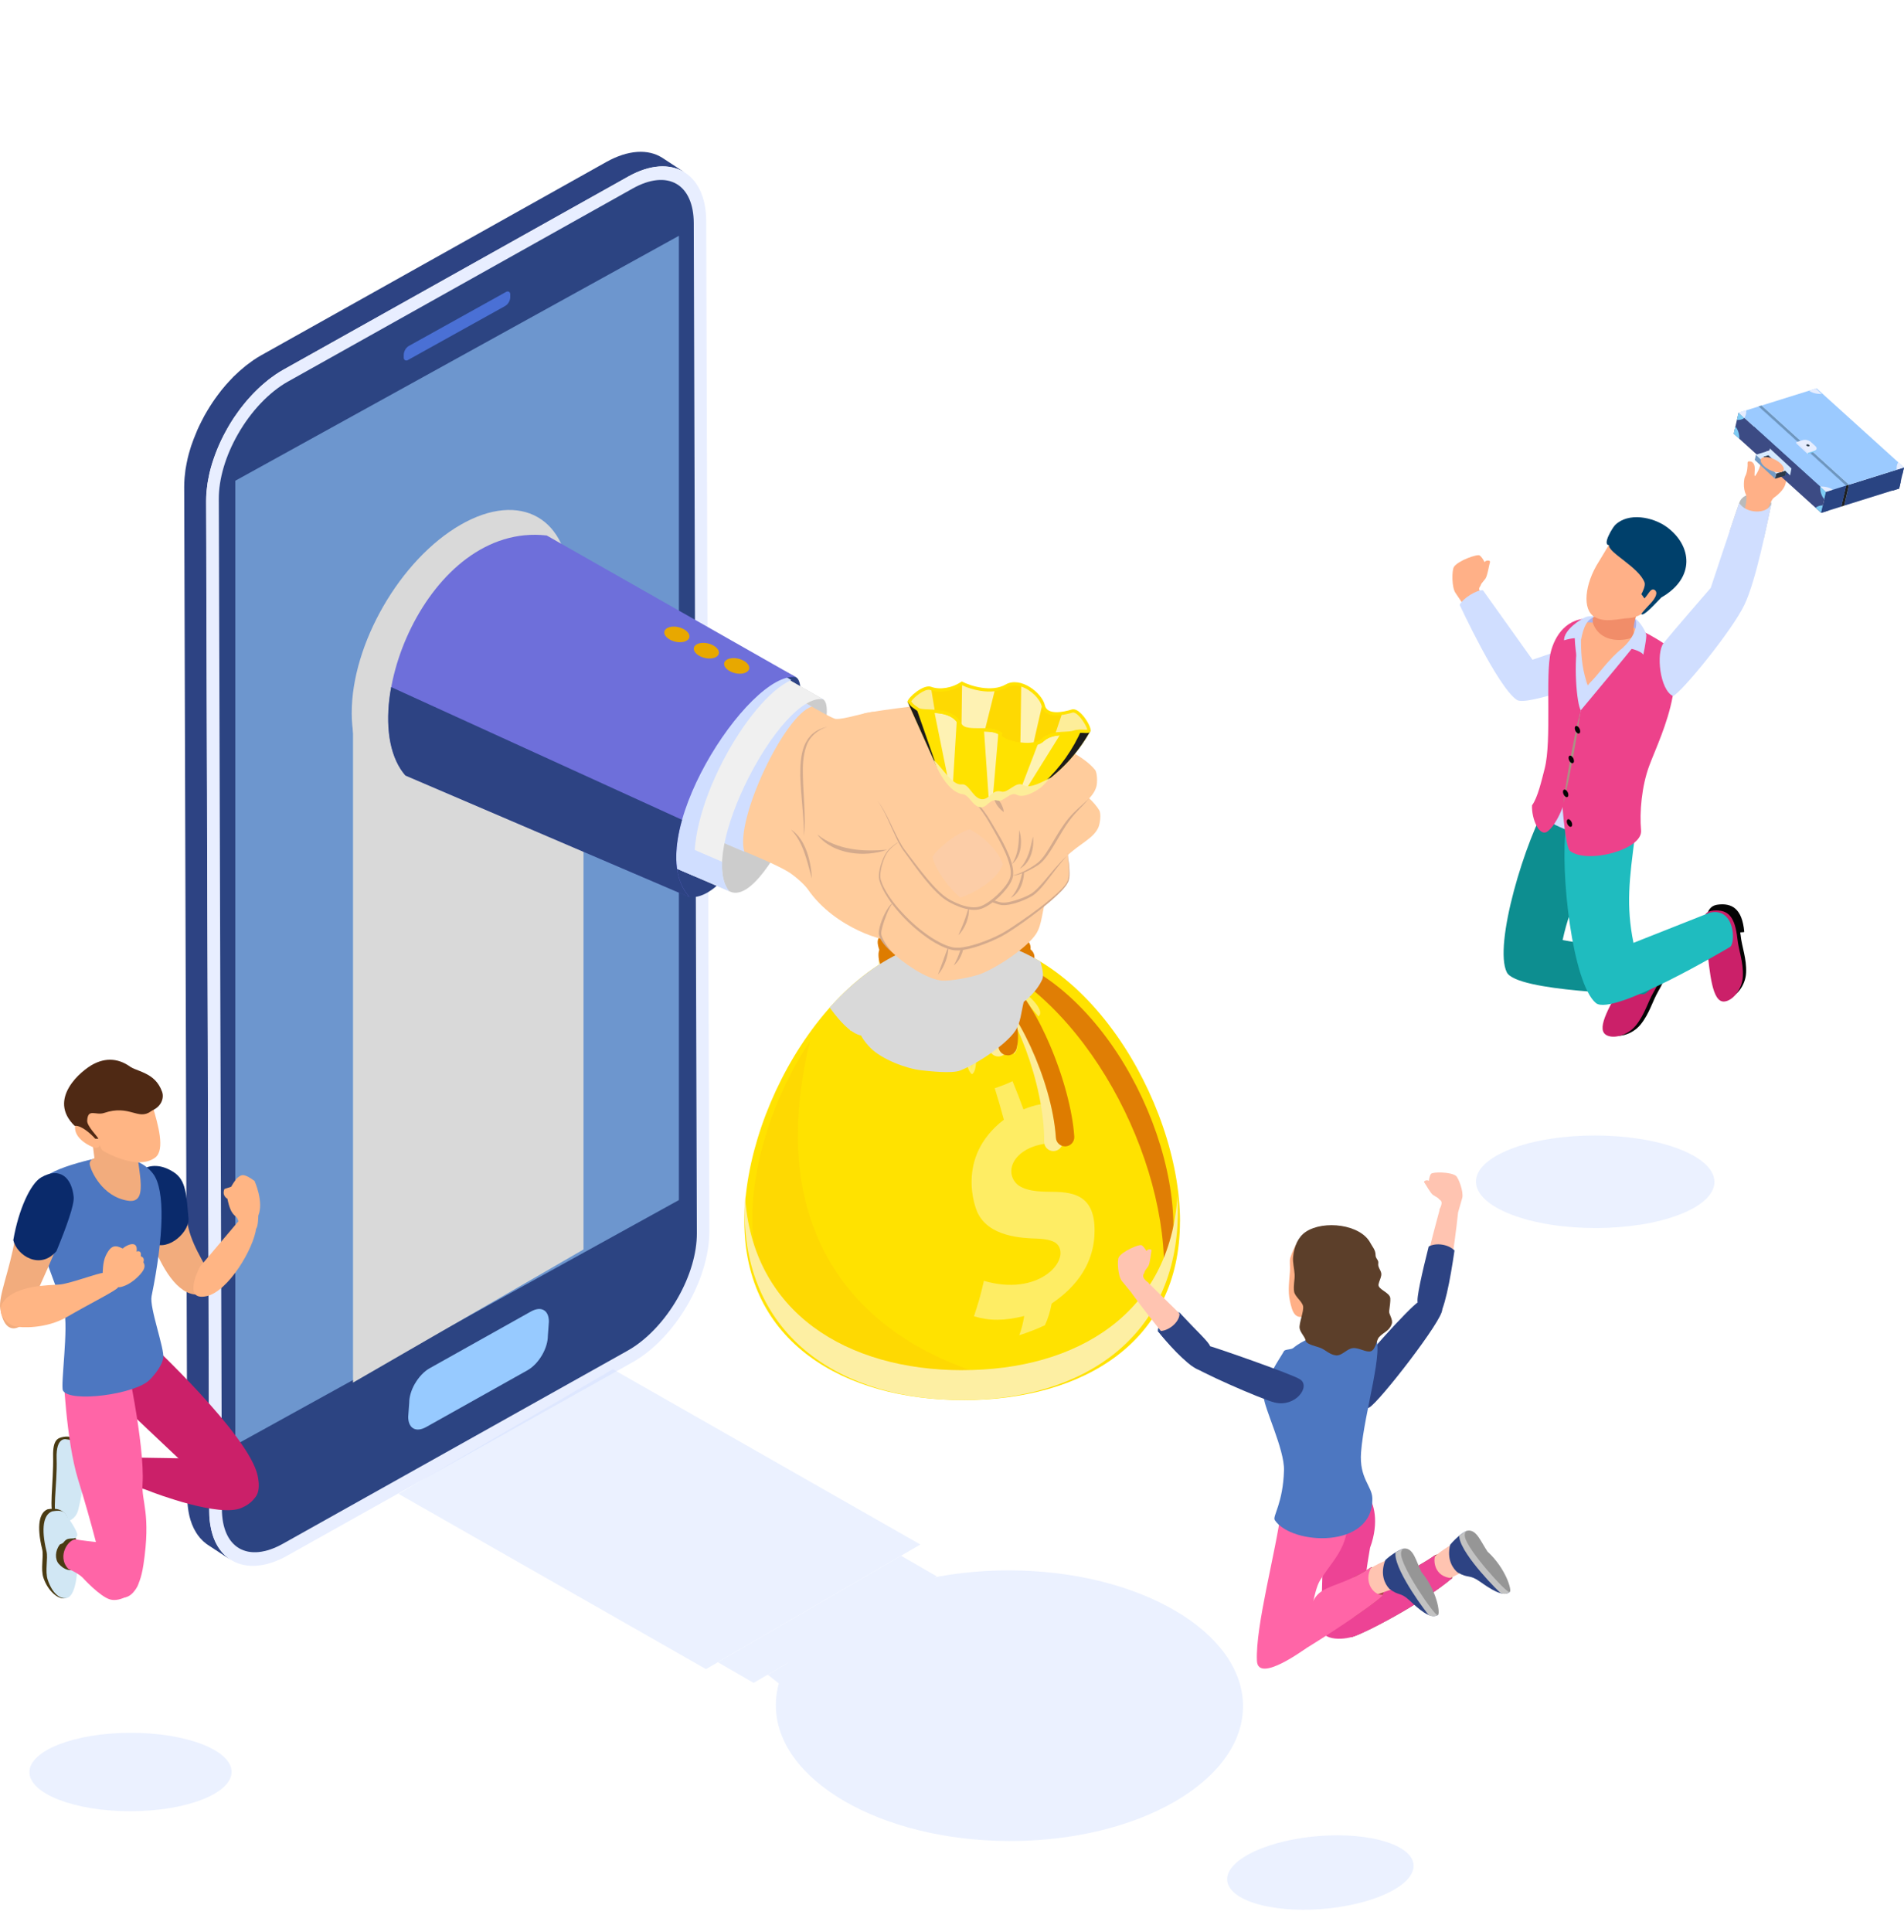 <svg id="eev4rcVJqPA1" xmlns="http://www.w3.org/2000/svg" xmlns:xlink="http://www.w3.org/1999/xlink" viewBox="0 0 425.17 431.36" shape-rendering="geometricPrecision" text-rendering="geometricPrecision">
<style><![CDATA[
#eev4rcVJqPA31_ts {animation: eev4rcVJqPA31_ts__ts 3000ms linear infinite normal forwards}@keyframes eev4rcVJqPA31_ts__ts { 0% {transform: translate(230.688px,269.715px) scale(1,1)} 23.333% {transform: translate(230.688px,269.715px) scale(1.2,1.2)} 50% {transform: translate(230.688px,269.715px) scale(1,1)} 76.667% {transform: translate(230.688px,269.715px) scale(1.2,1.2)} 100% {transform: translate(230.688px,269.715px) scale(1,1)}} #eev4rcVJqPA31 {animation: eev4rcVJqPA31_c_o 3000ms linear infinite normal forwards}@keyframes eev4rcVJqPA31_c_o { 0% {opacity: 0.5} 23.333% {opacity: 1} 50% {opacity: 0.5} 76.667% {opacity: 1} 100% {opacity: 0.5}} #eev4rcVJqPA115_to {animation: eev4rcVJqPA115_to__to 3000ms linear infinite normal forwards}@keyframes eev4rcVJqPA115_to__to { 0% {transform: translate(377.38px,182.962px)} 23.333% {transform: translate(377.38px,168.962px)} 50% {transform: translate(377.38px,204.153px)} 50.333% {transform: translate(377.38px,205.376px)} 76.667% {transform: translate(377.38px,160.962px)} 100% {transform: translate(377.38px,182.962px)}} #eev4rcVJqPA126_tr {animation: eev4rcVJqPA126_tr__tr 3000ms linear infinite normal forwards}@keyframes eev4rcVJqPA126_tr__tr { 0% {transform: translate(342.132px,140.213px) rotate(-42.684deg)} 23.333% {transform: translate(342.132px,140.213px) rotate(-11.531deg)} 50% {transform: translate(342.132px,140.213px) rotate(-49.514deg)} 76.667% {transform: translate(342.132px,140.213px) rotate(-11.531deg)} 100% {transform: translate(342.132px,140.213px) rotate(-42.684deg)}} #eev4rcVJqPA154_ts {animation: eev4rcVJqPA154_ts__ts 3000ms linear infinite normal forwards}@keyframes eev4rcVJqPA154_ts__ts { 0% {transform: translate(406.16px,100.59px) scale(1,1)} 33.333% {transform: translate(406.16px,100.59px) scale(1.3,1.3)} 66.667% {transform: translate(406.16px,100.59px) scale(1,1)} 100% {transform: translate(406.16px,100.59px) scale(1,1)}} #eev4rcVJqPA205_to {animation: eev4rcVJqPA205_to__to 3000ms linear infinite normal forwards}@keyframes eev4rcVJqPA205_to__to { 0% {transform: translate(308.955px,312.489px)} 13.333% {transform: translate(308.955px,312.489px)} 36.667% {transform: translate(308.955px,261.489px)} 60% {transform: translate(308.955px,311.989px)} 80% {transform: translate(308.955px,279.489px)} 100% {transform: translate(308.955px,312.489px)}} #eev4rcVJqPA247_to {animation: eev4rcVJqPA247_to__to 3000ms linear infinite normal forwards}@keyframes eev4rcVJqPA247_to__to { 0% {transform: translate(29.048px,296.875px)} 30% {transform: translate(29.048px,296.875px)} 43.333% {transform: translate(29.048px,273.875px)} 63.333% {transform: translate(29.048px,315.875px)} 83.333% {transform: translate(29.048px,273.875px)} 100% {transform: translate(29.048px,296.875px)}} #eev4rcVJqPA253_to {animation: eev4rcVJqPA253_to__to 3000ms linear infinite normal forwards}@keyframes eev4rcVJqPA253_to__to { 0% {transform: translate(50.636px,275.908px)} 30% {transform: translate(50.636px,275.908px)} 56.667% {transform: translate(46.636px,275.908px)} 100% {transform: translate(50.636px,275.908px)}} #eev4rcVJqPA253_tr {animation: eev4rcVJqPA253_tr__tr 3000ms linear infinite normal forwards}@keyframes eev4rcVJqPA253_tr__tr { 0% {transform: rotate(0deg)} 30% {transform: rotate(0deg)} 56.667% {transform: rotate(-16.391deg)} 100% {transform: rotate(0deg)}} #eev4rcVJqPA268_to {animation: eev4rcVJqPA268_to__to 3000ms linear infinite normal forwards}@keyframes eev4rcVJqPA268_to__to { 0% {transform: translate(16.468px,286.924px)} 30% {transform: translate(16.468px,286.924px)} 56.667% {transform: translate(12.468px,280.924px)} 100% {transform: translate(16.468px,286.924px)}} #eev4rcVJqPA268_tr {animation: eev4rcVJqPA268_tr__tr 3000ms linear infinite normal forwards}@keyframes eev4rcVJqPA268_tr__tr { 0% {transform: rotate(31.777deg)} 30% {transform: rotate(31.777deg)} 56.667% {transform: rotate(-4.254deg)} 100% {transform: rotate(31.777deg)}}
]]></style>
<g style="isolation:isolate"><g><g><g><g><path d="M41.29,106.01c.04-.36.07-.72.12-1.09.01-.1.03-.2.05-.3.02-.13.04-.27.07-.4.1-.57.21-1.15.34-1.72.02-.07.03-.14.04-.2.15-.62.32-1.25.51-1.87.04-.14.09-.29.13-.43.05-.16.1-.32.15-.49.1-.3.22-.61.33-.91.08-.23.16-.45.25-.68.21-.54.43-1.08.66-1.62.05-.11.09-.23.14-.34c0-.01.01-.03.02-.05.27-.61.57-1.21.87-1.81.09-.18.18-.35.27-.52.13-.26.26-.51.4-.77.11-.2.23-.4.35-.6.1-.17.2-.35.3-.52.34-.57.69-1.14,1.06-1.69.01-.02.02-.04.04-.06c0,0,0,0,0-.01.38-.57.78-1.13,1.19-1.68.12-.16.25-.33.37-.49.17-.22.33-.44.5-.66.12-.15.25-.29.37-.44.19-.23.39-.46.58-.69.28-.32.56-.63.85-.94.2-.22.4-.43.61-.64.09-.1.18-.2.27-.29.2-.2.41-.39.62-.58.22-.21.43-.42.65-.61.32-.28.64-.55.96-.82.21-.18.42-.36.64-.53.36-.28.73-.55,1.1-.81.18-.13.37-.27.55-.4.56-.38,1.13-.73,1.7-1.05l77.01-43.12c4.91-2.75,9.38-2.96,12.52-.96c1.24.79,4.92,3.23,4.92,3.23-3.16-1.96-7.6-1.79-12.52.96L63.27,82.53l-.26-.16.26.16c-.58.32-1.14.68-1.7,1.05-.19.13-.37.27-.55.4-.37.26-.74.52-1.1.81-.22.17-.43.35-.64.53-.32.27-.64.54-.96.82-.22.2-.44.41-.65.61-.3.28-.6.57-.89.87-.21.21-.41.42-.61.64-.29.31-.57.62-.85.94-.2.23-.39.46-.59.69-.3.36-.59.73-.88,1.1-.12.16-.25.32-.37.49-.41.56-.81,1.12-1.2,1.69-.01.02-.03.04-.04.06-.37.55-.72,1.12-1.06,1.69-.1.17-.2.35-.3.52-.26.45-.51.91-.75,1.36-.09.17-.19.35-.27.52-.31.61-.61,1.23-.89,1.86-.05.11-.1.23-.15.35-.23.54-.46,1.08-.66,1.62-.09.23-.16.46-.25.68-.17.46-.33.93-.48,1.4-.04.14-.09.29-.13.43-.19.63-.36,1.25-.51,1.87-.02.07-.03.13-.04.2-.13.58-.24,1.15-.34,1.73-.02.13-.05.27-.07.4-.07.47-.12.93-.17,1.39-.02.22-.05.44-.07.65-.05.66-.08,1.31-.08,1.96l.69,225.51c0,.3,0,.6.02.89c0,.09.01.18.02.27.01.2.03.4.04.6c0,.1.02.2.03.3.02.19.04.38.07.56.01.09.02.18.04.27c0,.04.01.08.02.12c0,.07.03.13.04.2.04.25.09.49.14.73.02.11.05.21.07.32.06.24.12.48.19.71.02.07.04.15.06.23.09.3.2.59.3.87.03.06.05.12.08.18.09.22.18.43.28.64.02.04.03.08.05.12.04.07.08.14.12.22s.08.16.13.24c.07.13.15.26.22.38.04.07.08.14.13.21.1.15.2.3.3.44.03.04.05.08.08.11.12.17.25.33.38.49c0,0,0,0,.02.02.2.24.42.46.64.67.05.05.11.1.16.15.23.21.46.4.71.59v0c.18.13.36.25.54.37l-4.92-3.23c-.18-.11-.36-.23-.54-.36c0,0,0,0,0,0-.24-.18-.48-.38-.7-.58-.05-.05-.11-.1-.16-.15-.22-.21-.43-.43-.64-.67c0,0,0,0,0-.01-.13-.16-.26-.32-.39-.49-.03-.03-.05-.07-.08-.11-.1-.14-.2-.29-.3-.44-.04-.07-.08-.14-.12-.21-.08-.13-.15-.25-.22-.38-.04-.08-.09-.16-.13-.24-.04-.07-.07-.14-.11-.21-.02-.04-.04-.08-.06-.12-.1-.21-.19-.42-.28-.64-.03-.06-.05-.12-.08-.18-.11-.28-.21-.58-.3-.87-.02-.08-.04-.15-.07-.23-.07-.23-.13-.47-.19-.71-.02-.1-.05-.21-.07-.32-.05-.24-.1-.48-.14-.72-.01-.07-.02-.13-.03-.2c0-.04-.01-.08-.02-.12-.01-.09-.03-.18-.04-.27-.03-.19-.05-.37-.07-.56c0-.1-.02-.2-.03-.3-.02-.2-.03-.4-.04-.6c0-.09-.01-.18-.02-.27-.01-.29-.02-.59-.02-.89v0l-.69-225.51c0-.64.03-1.3.08-1.95.02-.22.05-.44.07-.66l.01-.06Z" fill="#2d4383" stroke-width="0"/><path d="M63.31,82.53l77.01-43.12c9.56-5.35,17.34-.9,17.38,9.93l.69,225.51c.04,10.84-7.68,23.97-17.25,29.32L71.57,343.12l-7.44,4.17c-9.56,5.35-17.35.91-17.38-9.92l-.69-225.51c-.04-10.84,7.69-23.97,17.25-29.33Z" fill="#e8eeff" stroke-width="0"/><path d="M64.29,85.19L141.3,42.07c3.79-2.12,7.27-2.48,9.79-1c2.45,1.44,3.81,4.54,3.83,8.71l.69,225.51c.02,4.48-1.5,9.63-4.27,14.48-2.92,5.12-6.99,9.39-11.16,11.73L63.17,344.62c-3.79,2.12-7.27,2.48-9.79,1-2.45-1.44-3.81-4.53-3.83-8.71L48.86,111.4c-.02-4.48,1.5-9.63,4.28-14.49c2.92-5.12,6.99-9.39,11.16-11.73l-.01.01Z" fill="#2c4482" stroke-width="0"/><path d="M91.37,77.19l21.67-12.04c.44-.24.9.03.9.53c0,.2,0,.41,0,.63c0,.83-.49,1.64-1.21,2.04L91.06,80.39c-.44.24-.9-.03-.9-.53v-.61c0-.83.48-1.66,1.2-2.06h.01Z" fill="#4a70d5" stroke-width="0"/><path d="M92.65,308.9c.86-1.5,2.05-2.76,3.28-3.45l22.64-12.68c1.11-.62,2.14-.73,2.88-.29.72.42,1.12,1.33,1.12,2.56l-.23,3.14c0,1.32-.44,2.83-1.26,4.26-.86,1.51-2.06,2.76-3.28,3.45L95.16,318.57c-1.11.62-2.14.73-2.88.29-.72-.42-1.12-1.33-1.13-2.56l.23-3.14c0-1.32.44-2.83,1.26-4.26h.01Z" fill="#97caff" stroke-width="0"/><polygon points="151.6,267.9 52.54,322.58 52.54,107.32 151.6,52.64 151.6,267.9" opacity="0.609" fill="#97caff" stroke-width="0"/></g><g><g opacity="0.42"><g style="mix-blend-mode:multiply"><polygon points="209.2,351.91 205.78,353.89 171.42,373.86 168.28,375.68 160.3,371.07 201.21,347.3 209.2,351.91" fill="#d0deff" stroke-width="0"/><polygon points="205.52,344.79 201.21,347.3 160.3,371.07 157.65,372.61 88.99,333.48 136.86,305.66 205.52,344.79" fill="#d0deff" stroke-width="0"/><path d="M257.68,386.65c-1.01,1.14-2.34,2.21-3.99,3.17l-20.34,11.82c-8.19,4.76-21.37,5.01-30.15.57-2.57-1.3-5.17-2.68-7.56-4.06-5.05-2.91-9.19-5.84-10.25-8.08-2.11-4.43-4.75-9.26-13.97-16.22l34.36-19.97c11.64,5.09,19.14,6.13,28.05,8.04c2.88.62,6.51,2.2,10.32,4.22L233.2,372.5l24.48,14.13v.02Z" fill="#d0deff" stroke-width="0"/><ellipse rx="30.21" ry="52.16" transform="matrix(.003-1 1 0.003 225.41 380.773)" fill="#d0deff" stroke-width="0"/></g></g><g clip-path="url(#eev4rcVJqPA25)"><g><g style="mix-blend-mode:multiply"><rect width="51.47" height="172.79" rx="0" ry="0" transform="translate(78.83 157.64)" fill="#d9d9d9" stroke-width="0"/><path d="M102.8,117.18c13.45-7.76,24.38-1.53,24.42,13.92s-10.82,34.26-24.26,42.03c-13.45,7.76-24.38,1.53-24.42-13.92s10.82-34.27,24.26-42.03Z" fill="#d9d9d9" stroke-width="0"/></g></g><clipPath id="eev4rcVJqPA25"><path d="M170.66,222.51L170.03,0L33.23,79.14l.63,222.51.07,25.71c.01,3.98,2.83,5.58,6.29,3.58l124.27-71.75c3.46-2,6.26-6.84,6.24-10.82l-.07-25.86Z" transform="translate(0 0)" fill="none" stroke-width="0"/></clipPath></g><g><g><g><path d="M263.49,272.66c0,26.86-21.5,39.89-48.36,39.89s-48.91-13.02-48.91-39.89s21.78-63.16,48.64-63.16s48.64,36.3,48.64,63.16h-.01Z" fill="#ffe200" stroke-width="0"/><g id="eev4rcVJqPA31_ts" transform="translate(230.688,269.715) scale(1,1)"><g id="eev4rcVJqPA31" style="mix-blend-mode:screen" transform="translate(-230.688,-269.715)" opacity="0.5"><path d="M244.39,275.83c-.52,8.82-7.08,13.44-9.55,15.18-.36,1.9-.87,3.51-1.52,4.84-1.82.85-3.73,1.59-5.72,2.22.46-1.18.84-2.6,1.11-4.29-4.5,1.1-7.65,1.12-11.22.07c1.11-3.43,1.31-4.05,2.22-7.92c12.13,3.54,19.15-4.31,16.57-7.94-.65-.91-2.22-1.4-4.79-1.49-3.25-.11-10.85-.37-13.3-6.02-.21-.49-5.04-12.06,5.98-20.52-.64-2.38-1.32-4.73-2.04-7.03c1.38-.45,2.71-.97,3.97-1.57.86,2.06,1.68,4.16,2.44,6.29c2.88-1.11,4.34-1.37,6.77-1.2c1.37,5.18,1.46,5.49,2.03,8.8-9.26-.81-13.55,5.1-10.59,8.73c1.63,2.01,5.8,2.04,7.37,2.06c4.82.04,10.83.1,10.26,9.78v0l.01.01Z" fill="#fdf7c7" stroke-width="0"/></g></g><path style="mix-blend-mode:multiply" d="M216.08,216.09c.84,8.04,3.31,22.65.95,23.71-2.27-1.59-2.92-15.66-.95-23.71Z" fill="#feee72" stroke-width="0"/><path style="mix-blend-mode:multiply" d="M217.02,238.8c-1.04-2.45-1.62-9.67-1.02-16.29.46,3.67.97,7.79,1.16,11.07.17,2.98.03,4.48-.14,5.22Z" fill="#feed62" stroke-width="0"/><path style="mix-blend-mode:multiply" d="M231.92,226.92c-2.25-2.86-10.02-10.7-10.64-9.89.51-1.02,13.33,7.55,10.64,9.89Z" fill="#feee72" stroke-width="0"/><path style="mix-blend-mode:multiply" d="M231.87,226.21c-1.34-1.59-4.08-4.52-6.46-6.73c2.64,1.79,5.69,4.32,6.36,6.09.1.27.12.48.1.63v.01Z" fill="#feee72" stroke-width="0"/><path style="mix-blend-mode:multiply" d="M226.44,235.32c3.57-3.57-6.64-18.08-9.18-17.57c1.75-1.21,9.21,17.13,9.18,17.57Z" fill="#feee72" stroke-width="0"/><path style="mix-blend-mode:multiply" d="M226.53,233.72c-1.02-2.71-3.35-8.12-5.42-12.02c2.19,2.76,4.53,6.71,5.25,9.81.16.68.28,1.5.17,2.21Z" fill="#feee72" stroke-width="0"/><path style="mix-blend-mode:multiply" d="M189.95,230.14c2.59-2.92,13.54-16.88,14.33-14.95-.94-1.88-16.97,11.87-14.33,14.95Z" fill="#feee72" stroke-width="0"/><path style="mix-blend-mode:multiply" d="M190.36,228.71c.07-.25.17-.5.26-.69c1.16-2.52,4.51-5.96,7.59-8.58-1.7,1.91-3.75,4.34-6.18,7.27-.62.75-1.19,1.43-1.66,2h-.01Z" fill="#feee72" stroke-width="0"/><path style="mix-blend-mode:screen" d="M259.94,283.09c0,1.56-.07,3.07-.19,4.55c1.51-4.17,2.28-8.79,2.28-13.77c0-13.04-5.37-28.74-14.02-40.95-4.47-6.31-9.7-11.53-15.14-15.1-5.95-3.91-12.1-5.89-18.27-5.89-.08,0-.16,0-.24,0c25.95,7.92,45.58,43.79,45.58,71.16Z" fill="#e07e05" stroke-width="0"/><path style="mix-blend-mode:multiply" d="M168,272.06c0,26.86,22.05,39.89,48.91,39.89c6.12,0,11.95-.68,17.32-2.04-31.87-4.16-56.07-22.72-56.07-56.47c0-6.71.95-13.83,2.71-21.02-7.99,12.09-12.88,26.92-12.88,39.64h.01Z" opacity="0.44" fill="#fdcc06" stroke-width="0"/><path style="mix-blend-mode:multiply" d="M214.91,305.88c-25.68,0-46.94-12.75-48.56-39.02-.07,1.15-.1,2.28-.1,3.4c0,28.47,21.94,42.28,48.66,42.28s48.12-13.81,48.12-42.28c0-1.11-.04-2.24-.1-3.38-1.59,26.25-22.34,38.99-48.02,38.99v.01Z" fill="#fdefa3" stroke-width="0"/></g><g><path style="mix-blend-mode:multiply" d="M222.95,235.85c-.26,0-.52-.05-.77-.15-1.05-.42-1.56-1.62-1.14-2.68.99-2.47.43-4.81-.23-7.53-.56-2.31-1.13-4.71-.73-7.32.17-1.12,1.22-1.89,2.35-1.72c1.12.17,1.89,1.22,1.72,2.35-.28,1.82.18,3.72.66,5.73.71,2.97,1.52,6.34.04,10.03-.32.8-1.09,1.29-1.91,1.29h.01Z" fill="#fded99" stroke-width="0"/><path style="mix-blend-mode:multiply" d="M235.23,256.96h-.02c-1.14,0-2.05-.94-2.04-2.07.1-12.99-6.97-30.59-12.51-34.75-.91-.68-1.09-1.97-.41-2.88s1.97-1.09,2.88-.41c5.01,3.76,8.52,12.33,10.17,17.11c2.54,7.37,4.03,15.21,3.99,20.96c0,1.13-.93,2.04-2.06,2.04Z" fill="#fded99" stroke-width="0"/><path d="M225.01,235.58c-.16,0-.31-.02-.47-.05-1.11-.26-1.79-1.37-1.53-2.47.61-2.59-.31-4.82-1.37-7.41-.9-2.2-1.83-4.48-1.83-7.12c0-1.14.92-2.06,2.06-2.06s2.06.92,2.06,2.06c0,1.84.74,3.65,1.53,5.57c1.16,2.83,2.47,6.04,1.57,9.91-.22.95-1.07,1.59-2,1.59l-.02-.02Z" fill="#de7c00" stroke-width="0"/><path d="M237.83,255.91c-1.07,0-1.98-.83-2.05-1.92-.85-12.97-9.19-30-15.03-33.74-.96-.61-1.24-1.89-.62-2.84.61-.96,1.89-1.23,2.84-.62c5.27,3.38,9.41,11.67,11.4,16.32c3.08,7.17,5.14,14.87,5.52,20.61.07,1.13-.78,2.11-1.92,2.19-.05,0-.09,0-.14,0Z" fill="#de7c00" stroke-width="0"/><path style="mix-blend-mode:multiply" d="M214.8,224.13c-.83,0-1.7-.02-2.61-.08-9.99-.57-16.28-4.29-16.01-9.48.06-1.2,1.08-2.13,2.28-2.06c1.2.06,2.12,1.08,2.06,2.28-.1,2.03,4.43,4.49,11.93,4.92c7.53.43,14.04-1.59,14.22-4.42.08-1.2,1.11-2.11,2.3-2.03c1.2.08,2.1,1.11,2.03,2.3-.28,4.4-5.41,8.56-16.19,8.56l-.01.01Z" fill="#fef2b3" stroke-width="0"/><path d="M214.8,222.39c-.83,0-1.7-.02-2.61-.08-9.99-.57-16.28-4.29-16.01-9.48.06-1.2,1.08-2.13,2.28-2.06c1.2.06,2.12,1.08,2.06,2.28-.1,2.03,4.43,4.49,11.93,4.92c7.53.43,14.04-1.59,14.22-4.42.08-1.2,1.11-2.1,2.3-2.03c1.2.08,2.1,1.11,2.03,2.3-.28,4.4-5.41,8.56-16.19,8.56l-.01.01Z" fill="#de7c00" stroke-width="0"/><path d="M213.65,218.63c-8.13,0-16.92-2.1-17.65-8.02-.15-1.23.72-2.35,1.95-2.5c1.23-.16,2.35.72,2.5,1.95.18,1.43,3.14,3.26,9.23,3.88c8.95.92,15.59-1.37,16-2.58.13-1.23,1.24-2.12,2.46-1.98c1.23.13,2.12,1.24,1.99,2.47-.52,4.89-8.65,6.71-16.08,6.77-.13,0-.27,0-.41,0l.01.01Z" fill="#de7c00" stroke-width="0"/></g></g><g style="mix-blend-mode:multiply"><g clip-path="url(#eev4rcVJqPA56)"><g><path d="M231.4,210.46c-4.62-4.73-16.87-6.33-23.44-5.62-2.11.23-5.36,1.29-8.3,2.69-.48-11.39-3.7-23.06-9.19-27.04-1.9.07-6.42,1.71-8.43,1.58-1.77-.11-24.25-14.2-27.19-16.33-10.82,4.08-14.3,29.46-7.97,39.14c6.22,3.71,18.94,8.06,24.4,11.24c1.24.72,7.86-.05,8.77,1.27c4.61,6.65,8.35,12.91,12.23,13.78.53,1.06,1.5,2.18,2.19,2.85c2.47,2.43,7.76,4.51,11.21,4.9c1.96.22,6.89.78,8.73.06c3.55-1.37,10.25-5.73,12.34-8.91c1.16-1.76,1.29-4.14,1.85-6.41c2.5-1.99,3.55-3.74,4.13-4.99.79-1.71-1.32-6-1.33-8.21Z" fill="#d9d9d9" stroke-width="0"/></g><clipPath id="eev4rcVJqPA56"><path d="M263.49,272.66c0,26.86-21.5,39.89-48.36,39.89s-48.91-13.02-48.91-39.89s21.78-63.16,48.64-63.16s48.64,36.3,48.64,63.16h-.01Z" fill="none" stroke-width="0"/></clipPath></g></g><path d="M90.91,172.22l63.08,28.04c12.8,1.34,29.1-46.22,23.73-49.1l-57.1-29.99-29.71,51.05Z" fill="#2d4383" stroke-width="0"/><path d="M105.98,173.46l56.86,25.49c8.92,4.75,25.79-40.26,20.93-42.86l-55.88-31.91-21.91,49.27v.01Z" fill="#ccc" stroke-width="0"/><path d="M233.6,200.74c-.95,2.63-.86,5.64-2.25,7.76-2.09,3.18-8.79,7.54-12.34,8.91-1.84.71-6.86,1.69-8.82,1.48-3.44-.38-8.65-4-11.12-6.44-.93-.92-2.39-2.66-2.55-3.95-.15-1.24,1.68-6.29,3.02-6.99c2.1-1.1,6.97-1.51,9.33-1.78c6.14-.72,20.51-3.47,24.75,1.02l-.02-.01Z" fill="#ffcc9c" stroke-width="0"/><path d="M212.97,215.52c.57-1.01,1.01-2,1.35-3.06.36-1.05.62-2.13.99-3.23.1,1.15-.07,2.31-.43,3.42-.37,1.09-.98,2.16-1.91,2.87Z" fill="#d4aa8c" stroke-width="0"/><path d="M209.46,217.56c.38-1.08.79-2.1,1.16-3.15.38-1.04.72-2.09,1.18-3.15c0,1.15-.25,2.27-.63,3.34-.4,1.07-.93,2.1-1.71,2.95v.01Z" fill="#d4aa8c" stroke-width="0"/><path d="M238.34,189.15c.02,2.22.88,5.99.09,7.7-1.39,3-11.78,10.17-14.35,11.63-2.53,1.44-8.56,3.91-11.4,3.29-5.62-1.22-14.64-9.82-16.16-15.36-.44-1.61.71-5.17,1.78-6.45c2.54-3.01,10.34-6.3,14.26-6.72c6.57-.71,21.17,1.16,25.78,5.9v.01Z" fill="#ffcc9c" stroke-width="0"/><path d="M214,208.78c.44-1.07.91-2.06,1.29-3.1.4-1.03.7-2.09,1.05-3.19.11,1.15-.11,2.31-.51,3.39-.41,1.08-1.01,2.09-1.84,2.9h.01Z" fill="#d4aa8c" stroke-width="0"/><path d="M245.48,180.92c.45.77.16,2.95-.2,3.77-1.08,2.5-4.21,3.65-7.12,6.47-2.9,2.81-5.57,7.3-7.9,8.68-1.48.87-4.88,2.15-6.58,1.92-3.08-.42-8.37-4.37-10.56-6.58-2.97-3-10.23-10.44-8.78-14.4c1.02-2.78,8.32-4.16,11.25-3.7c2.43.38,6.86,2.51,7.27,1.51c1.01-2.5,5.95-6.34,8.64-6.45c4.13-.17,11.92,5.2,13.99,8.78h-.01Z" fill="#ffcc9c" stroke-width="0"/><path d="M225.7,200.44c.91-1,1.53-2.12,1.95-3.35.43-1.22.67-2.51.98-3.82.15,1.34.02,2.72-.42,4.02-.23.64-.54,1.27-.96,1.82s-.94,1.02-1.54,1.33h-.01Z" fill="#d4aa8c" stroke-width="0"/><path d="M223.26,197.02c.91-1,1.53-2.12,1.95-3.35.43-1.22.67-2.51.98-3.82.15,1.34.02,2.72-.42,4.02-.23.64-.54,1.27-.96,1.82s-.94,1.02-1.54,1.33h-.01Z" fill="#d4aa8c" stroke-width="0"/><path d="M238.16,191.17c-.88.96-1.7,1.97-2.49,3.01-.8,1.03-1.58,2.08-2.4,3.1-.41.51-.83,1.02-1.3,1.48-.47.47-.95.93-1.55,1.29-1.16.68-2.39,1.16-3.66,1.56-.64.18-1.29.34-1.96.42-.34.03-.68.06-1.03.02-.18,0-.34-.06-.51-.09s-.33-.07-.49-.13c-1.29-.39-2.47-1.01-3.58-1.71-2.22-1.41-4.3-3.03-6.08-4.94.97.87,1.99,1.68,3.05,2.43c1.05.76,2.14,1.48,3.26,2.12c1.13.63,2.28,1.24,3.49,1.58c1.2.41,2.45.08,3.68-.27c1.22-.36,2.45-.83,3.55-1.45c1.06-.65,1.92-1.66,2.78-2.61.85-.98,1.67-1.99,2.52-2.99.86-.98,1.73-1.96,2.71-2.83l.01.01Z" fill="#d4aa8c" stroke-width="0"/><path d="M195.07,158.91c-1.9.07-6.42,1.71-8.43,1.58-1.77-.11-24.25-14.2-27.19-16.33-10.82,4.08-14.3,29.46-7.97,39.14c6.22,3.71,18.94,8.06,24.4,11.24c1.24.72,3.65,2.73,4.56,4.05c6.03,8.72,17.82,11.99,18.66,11.09c8.56-9.28,6.19-43.34-4.03-50.76v-.01Z" fill="#ffcc9c" stroke-width="0"/><path d="M238.42,190.46c.16,1.47.41,2.94.42,4.44c0,.37-.02.75-.07,1.12-.06.37-.15.76-.36,1.08-.1.16-.18.34-.29.49l-.34.45c-.22.31-.49.56-.74.85-2.09,2.14-4.45,3.96-6.83,5.75-1.19.89-2.4,1.75-3.64,2.58-1.23.82-2.5,1.66-3.86,2.28-1.35.65-2.74,1.21-4.16,1.69-1.43.46-2.88.87-4.41.97-.19.02-.38.02-.58,0-.19,0-.39,0-.59-.04-.4-.03-.75-.18-1.13-.27-.37-.09-.72-.26-1.07-.4-.36-.13-.69-.3-1.03-.48-1.35-.68-2.6-1.51-3.78-2.43-2.38-1.81-4.53-3.92-6.38-6.27-.91-1.18-1.75-2.43-2.43-3.77-.15-.34-.32-.68-.46-1.03-.12-.36-.25-.71-.35-1.08-.16-.78-.05-1.54.09-2.28.15-.74.38-1.45.66-2.15.29-.69.61-1.37,1.08-1.97.98-1.15,2.26-1.96,3.54-2.7-1.24.79-2.49,1.66-3.41,2.8-.44.58-.74,1.27-1,1.95-.26.69-.46,1.4-.59,2.12-.12.71-.21,1.46-.06,2.14.1.34.24.69.36,1.03.14.34.31.66.47.99.68,1.3,1.53,2.51,2.45,3.66c1.88,2.26,3.99,4.36,6.35,6.12c1.17.89,2.41,1.7,3.71,2.35.32.17.65.33.99.46s.67.29,1.02.37c.35.09.69.23,1.03.25.17.03.35.04.52.04.18,0,.35,0,.53,0c1.44-.08,2.87-.48,4.27-.92c1.4-.46,2.77-1.01,4.1-1.63c1.34-.61,2.57-1.4,3.81-2.22c1.23-.82,2.45-1.66,3.66-2.52c2.4-1.73,4.78-3.52,6.89-5.58.25-.27.53-.52.75-.81l.35-.43c.11-.14.19-.3.29-.46.39-.61.43-1.38.47-2.1.03-1.48-.17-2.96-.27-4.44h.02Z" fill="#d4aa8c" stroke-width="0"/><path d="M238.88,167.78c-6.54-2.74-20.86-11.14-25.5-10.95-5.13.21-16.16,1.57-20.41,2.43-1.32,5.43,13,10.17,17.36,13.68c2.61,2.1,7.78,4.81,10.89,6.05c3.37,1.35,10.92.4,14.51.98c2.72.44,5.55-11.18,3.14-12.19h.01Z" fill="#ffcc9c" stroke-width="0"/><path d="M220.76,180.8c.65,0,1.29.1,1.88.1.14,0,.28-.01.39-.04.12-.02.14-.08.09-.04c0,0,0,.02,0,0l.02-.06.05-.12.11-.24c.08-.15.16-.3.25-.44.37-.57.81-1.05,1.31-1.48.49-.43,1.03-.79,1.63-1.06-.37.55-.76,1.04-1.14,1.53-.37.49-.74.98-1.07,1.48-.08.12-.16.25-.23.37l-.23.43c-.09.16-.24.25-.37.31-.13.05-.24.07-.35.07-.21.01-.39-.02-.56-.05-.67-.15-1.25-.43-1.8-.78l.02.02Z" fill="#b8947a" stroke-width="0"/><path d="M222.16,182.84c-1.97-3.43-6.03-9.07-10.87-11.74-.64-1.45-.95-4.39-.51-5.95-5.24-3.16-18.1,6.66-22.89,8.16-.19,1.93,6.42,4.95,7.72,6.38c2.11,2.32,4.41,8.34,6.31,10.83c2.29,3.01,6.36,9.03,9.68,10.83c1.57.85,5.27,1.81,6.99,1.37c2.42-.61,6.61-4.45,7.27-6.86.9-3.26-2.01-10.09-3.7-13.03v.01Z" fill="#ffcc9c" stroke-width="0"/><g><path d="M244.51,171.83c.55.7.56,2.9.32,3.76-.72,2.62-3.67,4.19-6.17,7.39-2.49,3.18-4.52,8-6.64,9.68-1.34,1.07-4.54,2.8-6.26,2.81-3.11,0-8.89-3.18-11.36-5.07-3.35-2.56-11.57-8.94-10.67-13.06.63-2.89,7.67-5.26,10.63-5.21c2.45.04,7.14,1.54,7.41.5.66-2.61,5.02-7.09,7.67-7.57c4.06-.73,12.52,3.52,15.06,6.77h.01Z" fill="#ffcc9c" stroke-width="0"/><path d="M225.99,192.87c.72-1.14,1.13-2.36,1.33-3.64.21-1.28.21-2.59.28-3.94.39,1.29.5,2.67.29,4.03-.11.68-.31,1.35-.62,1.96s-.74,1.17-1.28,1.59Z" fill="#d4aa8c" stroke-width="0"/><path d="M227.74,193.91c.91-1,1.53-2.12,1.95-3.35.43-1.22.67-2.51.98-3.82.15,1.34.02,2.72-.42,4.02-.23.64-.54,1.27-.96,1.82s-.94,1.02-1.54,1.33h-.01Z" fill="#d4aa8c" stroke-width="0"/></g><path d="M209.29,171.78c2.78,1.49,5.22,3.55,7.43,5.79c1.1,1.13,2.13,2.33,3.07,3.6.96,1.27,1.71,2.66,2.53,4c.81,1.35,1.59,2.72,2.27,4.15.67,1.43,1.3,2.9,1.58,4.51.13.79.15,1.66-.15,2.46-.3.78-.76,1.45-1.25,2.09-.99,1.26-2.16,2.37-3.46,3.31-.65.46-1.35.88-2.13,1.17-.8.29-1.65.31-2.46.21-1.62-.21-3.12-.82-4.53-1.57-.7-.37-1.38-.83-2-1.35-.6-.52-1.18-1.07-1.72-1.65-1.09-1.15-2.09-2.38-3.05-3.63s-1.88-2.52-2.81-3.8c-.45-.64-.95-1.25-1.37-1.94-.42-.68-.77-1.38-1.11-2.1-.68-1.42-1.29-2.87-1.95-4.29-.33-.71-.67-1.42-1.05-2.1-.38-.69-.78-1.37-1.29-1.96c1.05,1.18,1.77,2.6,2.48,4c.7,1.41,1.36,2.84,2.07,4.24.35.7.72,1.39,1.13,2.05.41.65.92,1.26,1.38,1.89.95,1.26,1.89,2.51,2.87,3.74.98,1.22,1.98,2.43,3.06,3.56.53.57,1.1,1.1,1.69,1.6.6.49,1.23.91,1.91,1.27c1.36.72,2.83,1.3,4.34,1.48.75.09,1.51.05,2.2-.19.7-.26,1.36-.67,1.98-1.11c1.25-.89,2.4-1.97,3.36-3.17.47-.6.91-1.25,1.18-1.94.27-.68.25-1.44.14-2.19-.25-1.51-.85-2.96-1.51-4.37-.67-1.41-1.42-2.78-2.2-4.15-.8-1.36-1.52-2.75-2.44-4.01-.9-1.28-1.92-2.47-2.98-3.62-2.13-2.29-4.51-4.39-7.22-5.98h.01Z" fill="#d4aa8c" stroke-width="0"/><path d="M223.95,192.89c-1.05,3.21-5.85,6.31-9.49,7.48-2.65-2.09-5.73-6.53-6.23-9.09c1.26-2.05,5.53-5.4,8.3-6.13c2.94,1.49,6.28,4.59,7.43,7.75l-.01-.01Z" fill="#fccda7" stroke-width="0"/><path d="M182.53,186.3c1.09.88,2.27,1.55,3.52,2.07c1.25.51,2.56.88,3.89,1.11c1.33.24,2.69.35,4.05.37s2.74-.06,4.13-.16c-1.32.46-2.7.74-4.11.85-1.4.12-2.83.05-4.23-.19-1.39-.26-2.77-.68-4.02-1.35-1.25-.66-2.41-1.55-3.23-2.69v-.01Z" fill="#d4aa8c" stroke-width="0"/><path d="M181.27,196.06c-.54-1.95-.99-3.9-1.67-5.76-.67-1.86-1.55-3.65-2.97-5.1.86.54,1.59,1.3,2.16,2.15.58.85,1.01,1.79,1.37,2.75.68,1.93,1.04,3.94,1.12,5.96h-.01Z" fill="#d4aa8c" stroke-width="0"/><path d="M184.66,162.29c-2.16.65-3.97,2.26-4.63,4.37-.73,2.08-.8,4.34-.74,6.56.03,2.23.23,4.47.32,6.72.1,2.25.15,4.51-.07,6.75-.02-1.13-.05-2.25-.13-3.37-.06-1.12-.15-2.24-.25-3.36-.19-2.24-.38-4.48-.46-6.74-.01-1.13.01-2.27.13-3.4s.33-2.27.77-3.34c.21-.54.5-1.04.81-1.52.35-.46.72-.91,1.17-1.26.9-.72,1.96-1.19,3.06-1.42l.02.01Z" fill="#d4aa8c" stroke-width="0"/><path d="M199.07,212.44c-.82-.66-1.57-1.42-2.16-2.33-.29-.45-.55-.94-.66-1.52-.05-.31-.01-.6.03-.87s.1-.53.16-.79c.28-1.03.65-2.03,1.13-2.97.23-.48.51-.93.81-1.37.32-.42.66-.87,1.15-1.09-.41.33-.67.78-.91,1.24-.23.46-.45.93-.64,1.41-.38.96-.72,1.94-.98,2.93-.12.48-.25,1.01-.21,1.43.06.46.27.92.51,1.37.49.89,1.11,1.74,1.76,2.56h.01Z" fill="#d4aa8c" stroke-width="0"/><path style="mix-blend-mode:multiply" d="M181.28,157.75c-5.69-3.28-14.38-8.71-19-11.7l-3.4-1.65c-10.37,4.75-13.62,29.39-7.4,38.89c3.31,1.97,9.82,4.8,14.73,6.86-2.16-7.16,9.03-30.64,15.07-32.41v.01Z" fill="#d0deff" stroke-width="0"/><path d="M106.17,174.58l56.66,24.37c-7.19-8.51,11.45-44.18,20.93-42.86l-55.88-31.91-21.71,50.4Z" fill="#f0f0f0" stroke-width="0"/><path d="M161.25,192.38l-48.97-21.07l19.38-44.98-3.76-2.15-21.71,50.4l56.66,24.37c-1.25-1.48-1.72-3.79-1.59-6.57h-.01Z" fill="#d0deff" stroke-width="0"/><path d="M183.25,156.06c.18,0,.35,0,.52.03l-.34-.2c-.06.06-.12.11-.18.16v.01Z" fill="#d0deff" stroke-width="0"/><path style="mix-blend-mode:multiply" d="M149.42,135.35l-21.69-11.49-21.55,50.71l49.3,21.21c-3.09-14.04,11.61-39.83,21.23-43.96l-27.29-16.47Z" fill="#d0deff" stroke-width="0"/><path d="M90.54,173.08l63.45,27.17c-11.48-12.39,13.23-50.56,23.73-49.1l-55.64-31.61c-26.88-3.03-43.24,39.96-31.54,53.53v.01Z" fill="#6e6fda" stroke-width="0"/><path d="M153.99,200.26c-.25-.27-.47-.55-.69-.84-.02-.03-.04-.05-.06-.08c0,0,0,0,0,0-.12-.17-.24-.35-.36-.52c0,0,0,0,0,0-.02-.04-.04-.07-.07-.11-.16-.25-.3-.51-.43-.78-.03-.06-.06-.12-.09-.18c0,0,0,0,0,0-.13-.27-.25-.55-.36-.84c0,0,0,0,0,0c0-.02-.01-.04-.02-.05c0,0,0,0,0,0-.1-.27-.19-.55-.28-.83v0c-.03-.09-.05-.18-.07-.27c0,0,0,0,0,0-.06-.24-.12-.47-.18-.72-.02-.08-.04-.17-.05-.25c0,0,0,0,0,0-.05-.24-.09-.49-.13-.74c0,0,0,0,0,0-.01-.08-.03-.15-.04-.23c0,0,0,0,0,0-.04-.34-.08-.68-.11-1.02c0,0,0,0,0,0c0-.02,0-.03,0-.05c0,0,0,0,0,0-.02-.32-.04-.66-.04-.99c0,0,0,0,0,0c0-.09,0-.18,0-.27c0,0,0,0,0,0c0-.27,0-.55.01-.82v0c0-.07,0-.14,0-.21.01-.36.04-.72.07-1.09c0-.03,0-.06,0-.1v0c.07-.78.18-1.58.32-2.39.01-.06.02-.13.03-.19c0,0,0,0,0,0c.06-.32.12-.64.19-.97c0,0,0,0,0,0c.02-.08.03-.16.05-.25c0,0,0,0,0,0c.08-.37.17-.75.26-1.12c0,0,0,0,0,0c0-.02,0-.03.01-.05.11-.43.22-.86.35-1.29c0,0,0,0,0,0v0c0,0-64.95-29.63-64.95-29.63-1.32,7.17-.76,13.91,2.13,18.37.02.02.03.05.05.07.13.19.26.38.4.57.19.25.38.5.58.73l63.45,27.17c0,0,0,0,0,0l.03-.03Z" fill="#2d4383" stroke-width="0"/><path d="M153.38,140.95c.23.22.41.46.5.72.35.96-.58,1.72-2.1,1.7-1.11-.02-2.22-.46-2.87-1.07-.23-.22-.41-.46-.5-.72-.35-.96.59-1.72,2.1-1.7c1.11.02,2.22.46,2.87,1.07Z" fill="#e8a800" stroke-width="0"/><path d="M159.97,144.58c.23.22.41.46.5.72.35.96-.59,1.72-2.1,1.7-1.11-.02-2.22-.46-2.87-1.07-.23-.22-.41-.46-.5-.72-.35-.96.59-1.72,2.1-1.7c1.11.02,2.22.46,2.87,1.07Z" fill="#e8a800" stroke-width="0"/><path d="M166.74,147.98c.23.22.41.46.5.72.35.96-.59,1.72-2.1,1.7-1.11-.02-2.22-.46-2.87-1.07-.23-.22-.41-.46-.5-.72-.35-.96.59-1.72,2.1-1.7c1.11.02,2.22.46,2.87,1.07Z" fill="#e8a800" stroke-width="0"/><path d="M243.18,178.29c-1.36,1.61-2.96,3-4.21,4.67-1.25,1.66-2.27,3.49-3.35,5.3-.54.9-1.09,1.81-1.71,2.68-.61.85-1.34,1.72-2.27,2.29-.9.58-1.84,1.08-2.81,1.5-.98.38-2,.78-3.07.75c1.05-.11,2.02-.55,2.95-1.01s1.84-1,2.67-1.6c.84-.6,1.49-1.37,2.07-2.24.59-.85,1.13-1.75,1.66-2.66c1.08-1.8,2.13-3.64,3.5-5.28.68-.82,1.44-1.57,2.21-2.28.79-.7,1.58-1.39,2.34-2.11l.02-.01Z" fill="#d4aa8c" stroke-width="0"/><path d="M222.74,168.48c.26.4.44.82.59,1.25.15.42.27.86.35,1.3.09.44.14.88.16,1.33s.01.91-.08,1.38c-.26-.4-.44-.82-.59-1.25-.15-.42-.27-.86-.35-1.3s-.14-.88-.16-1.33-.01-.91.08-1.38Z" fill="#b8947a" stroke-width="0"/><path d="M224.08,181.23c-.51-.35-.89-.77-1.25-1.22-.36-.44-.56-.99-.82-1.49-.53-1-1.05-2.01-1.53-3.04l.08-.05c.72.88,1.4,1.79,2.07,2.71.33.46.73.87.98,1.39.25.51.47,1.04.55,1.65l-.08.05Z" fill="#d4aa8c" stroke-width="0"/><g><path d="M232.82,174.99c-1.43.63-4.07,2.39-5.62,1.54-1.48-.81-2.95,1.69-4.31,1.28-1.84-.54-2.34,1.89-4.07,1.46-1.56-.39-2.29-3.06-3.67-2.87-2.02.28-4.09-3.88-5.91-5.09l-6.59-14.69l40.93,6.39c-2.61,4.71-6.16,8.73-10.75,11.98h-.01Z" fill="#ffe200" stroke-width="0"/><path style="mix-blend-mode:multiply" d="M228.82,176.69l7.82-12.54c-1.25.11-2.56.38-3.66,1.39-.33.3-.76.52-1.26.68l-4.01,10.49c.34.07.72.05,1.11-.02Z" fill="#fef2b3" stroke-width="0"/><path style="mix-blend-mode:multiply" d="M211.69,173.9c.36.43.72.85,1.08,1.23l.86-13.97c-1.16-1.52-3.11-1.88-4.93-2l2.99,14.75v-.01Z" fill="#fef2b3" stroke-width="0"/><path style="mix-blend-mode:multiply" d="M220.8,178.51c.29-.24.57-.48.91-.63l1.21-13.99c-.83-.48-1.97-.58-3.17-.59l1.05,15.21Z" fill="#fef2b3" stroke-width="0"/><g style="mix-blend-mode:screen"><path style="mix-blend-mode:screen" d="M241.61,162.7c-1.97,4.57-4.83,8.65-8.66,12.19c4.53-3.23,8.04-7.22,10.62-11.89l-1.96-.31v.01Z" fill="#1c1c1c" stroke-width="0"/></g><g style="mix-blend-mode:screen"><polygon style="mix-blend-mode:screen" points="204.19,156.86 202.65,156.62 209.21,171.25 204.19,156.86" fill="#1c1c1c" stroke-width="0"/></g><path d="M243.53,163.12c-.16,1.03-1.88.11-3.62.69-1.79.6-4.74-.25-6.92,1.73-2.49,2.27-10.86.26-10.01-1.62-2.43-1.48-7.65.51-8.91-2.06-1.91-3.9-7.86-2.14-9.38-3.26-1.48-1.09-1.14-.73-2.06-1.93.16-1.03,3.62-4,5.33-3.34c1.81.69,4.63.33,6.81-1.21c2,1.09,6.75,2.44,9.77.7c3.34-1.93,8.16,1.85,8.79,4.64.5,2.24,4.18,1.51,6.01.92c1.75-.56,4.36,3.7,4.2,4.73l-.01.01Z" fill="#ffe200" stroke-width="0"/><path style="mix-blend-mode:multiply" d="M227.4,165.67c-2.2-.34-3.54-1.08-3.75-1.47c0,0,0,0,0,0l.25-.56-.55-.33c-.48-.29-1.07-.49-1.79-.61-.88-.14-1.84-.13-2.77-.13-.89,0-1.72,0-2.44-.1-.89-.14-1.39-.42-1.64-.92-.8-1.64-2.31-2.61-4.61-2.97-.89-.14-1.79-.18-2.59-.21-.64-.03-1.24-.05-1.71-.12-.45-.07-.63-.17-.7-.22-.25-.18-.45-.33-.61-.44-.6-.43-.62-.44-1.05-1.01.58-.89,2.87-2.78,4.11-2.59.05,0,.09.02.13.03.35.14.74.24,1.15.3c1.93.3,4.15-.2,5.97-1.35c1.18.57,2.72,1.04,4.14,1.26c1.65.26,4.03.33,5.94-.78.67-.39,1.45-.51,2.32-.38c2.51.39,5,2.81,5.39,4.55.18.78.74,1.76,2.42,2.02c1.66.26,3.71-.31,4.51-.56.05-.02.12-.02.19,0c1.25.2,2.98,3.1,3.07,3.84-.18.01-.52,0-.68-.01-.69-.04-1.54-.08-2.45.22-.52.18-1.23.21-1.99.24-1.59.07-3.57.16-5.19,1.64-.84.77-2.8,1.02-5.1.66h.03Z" opacity="0.44" fill="#fdcc06" stroke-width="0"/><g><path style="mix-blend-mode:multiply" d="M228.04,153.27l-.18,12.46c1.11.14,2.13.13,2.96-.02l1.82-7.97c0,0-.02-.08-.03-.12-.35-1.55-2.36-3.63-4.57-4.35Z" fill="#fef2b3" stroke-width="0"/><path style="mix-blend-mode:multiply" d="M242.12,162.89c.16,0,.5.03.68.01-.09-.7-1.65-3.36-2.88-3.79-.05-.02-.1-.03-.13-.04-.02,0-.04,0-.06-.01-.07-.01-.14,0-.19,0-.06.02-.12.04-.19.06-.02,0-.03,0-.05.01-.06.02-.12.04-.18.05-.02,0-.04.01-.05.02-.07.02-.15.04-.23.06-.01,0-.02,0-.03,0-.39.1-.85.21-1.35.29c0,0-.01,0-.02,0-.12.02-.25.04-.38.05v0c0,0-1.31,3.9-1.31,3.9.16-.03.31-.05.47-.06.03,0,.05,0,.08,0c.31-.03.6-.05.89-.07.03,0,.06,0,.1,0c.13,0,.27-.01.4-.02.75-.03,1.47-.07,1.99-.24.91-.3,1.76-.26,2.45-.22h-.01Z" fill="#fded99" stroke-width="0"/><path style="mix-blend-mode:multiply" d="M207.98,154.12c-.1-.03-.19-.06-.28-.1-.04-.02-.08-.03-.13-.03-1.23-.19-3.52,1.69-4.11,2.59.43.56.44.57,1.05,1.01.16.12.36.26.61.44.07.05.25.15.7.22.47.07,1.07.1,1.71.12.37.02.77.03,1.17.06l-.71-4.31h-.01Z" fill="#fded99" stroke-width="0"/><path style="mix-blend-mode:multiply" d="M222.09,154.32c-1.13.13-2.24.04-3.14-.1-1.42-.22-2.94-.68-4.12-1.25l-.12,8.55c0,0,0,.01,0,.02.24.5.75.79,1.64.92.72.11,1.55.11,2.44.1.41,0,.82,0,1.24,0l2.06-8.26v.02Z" fill="#fef2b3" stroke-width="0"/></g></g><path style="mix-blend-mode:multiply" d="M228.47,175.24c-1.68-.92-3.35,1.92-4.91,1.46-2.09-.62-2.67,2.15-4.63,1.66-1.78-.45-2.6-3.48-4.17-3.26-2.12.29-4.29-3.72-6.25-5.42c0,0,2.53,7.07,6.5,7.62c1.38.19,2.11,2.47,3.67,2.87c1.73.44,2.24-2,4.07-1.46c1.37.4,2.84-2.09,4.31-1.28c1.55.85,4.39-.82,5.49-1.74.58-.48,1.54-1.63,2.15-2.12-1.66.77-4.53,2.62-6.24,1.68l.01-.01Z" fill="#fded99" stroke-width="0"/></g></g><g><g id="eev4rcVJqPA115_to" transform="translate(377.38,182.962)"><g transform="translate(-377.38,-182.962)"><g><g><path d="M359.6,230.76c-2.18-1.47,1.22-6.95,4.12-12c2.38-4.14,3.18-7.53,6.05-5.74c2.87,1.78,2.99,4.03.53,8.26-1.32,2.27-1.95,4.95-3.95,7.43-1.87,2.32-5.2,3.11-6.76,2.06l.01-.01Z" fill="#040404" stroke-width="0"/><path d="M358.55,230.96c-2.18-1.47,1.22-6.95,4.12-12c2.38-4.14,3.18-7.53,6.05-5.74c2.87,1.78,2.99,4.03.53,8.26-1.32,2.27-1.95,4.95-3.95,7.43-1.87,2.32-5.2,3.11-6.76,2.06l.01-.01Z" fill="#cb2069" stroke-width="0"/><path d="M366.78,221.95c1.46.33,6.36-6.47,1.01-8.83l-18.85-3.26c1.77-8.32,5.42-15.18,10.48-23.62l-13.36-7.91c-5.55,9.13-12.59,32.71-9.58,38.73c2.18,4.36,30.3,4.89,30.3,4.89Z" fill="#0d8e90" stroke-width="0"/></g><g><path d="M388.64,208.93l-7.35-1.4c-.5-3.14,0-5.29,2.28-5.58c3.09-.4,5.47.81,5.93,6.08-.26.15-.75.02-.97.17.03.24.07.48.11.73Z" fill="#040404" stroke-width="0"/><path d="M385.68,222.8c-2.63.11-3.14-6.32-3.79-12.11-.54-4.74-1.9-7.95,1.47-8.21c3.36-.26,4.8,1.47,5.33,6.33.28,2.61,1.36,5.14,1.22,8.33-.13,2.97-2.34,5.58-4.22,5.66h-.01Z" fill="#040404" stroke-width="0"/><path d="M384.96,223.58c-2.63.11-3.14-6.32-3.79-12.11-.54-4.74-1.9-7.95,1.47-8.21c3.36-.26,4.8,1.47,5.33,6.33.28,2.61,1.36,5.14,1.22,8.33-.13,2.97-2.34,5.58-4.22,5.66h-.01Z" fill="#cb2069" stroke-width="0"/><path d="M386.25,211.44c1.37-.6,1.29-8.98-4.42-7.71l-17.07,6.75c-1.69-8.34-.93-14.22.35-23.97l-15.39-2.28c-1.45,10.58,1.48,35.36,6.64,39.68c3.74,3.13,29.89-12.47,29.89-12.47Z" fill="#1fbcbf" stroke-width="0"/></g></g><g id="eev4rcVJqPA126_tr" transform="translate(342.132,140.213) rotate(-42.684)"><g transform="translate(-341.132,-127.213)"><path d="M343.51,107.36c.17.69-.25,2.84-1.13,2.88-1.86.08-2.34,2.08-3.6,2.29-1.2.2-.42,2.63-.42,2.63l-5.05-1.77c0,0,.29-1.6.56-3.55.21-1.51,2.82-4.29,3.69-4.51c1.6-.41,5.8,1.38,5.96,2.03h-.01Z" fill="#ffb087" stroke-width="0"/><path d="M344.16,110.04c.13-.07.19-.23.12-.37-.22-.41-.85-.75-1.56-.29-.63.4-1.7,1.11-2.64.61l-1.51,2.38c0,0,1.94-.25,2.36-.34.8-.16,2.72-1.73,3.23-2v.01Z" fill="#ffb087" stroke-width="0"/><path d="M354.47,142.47c1.16,4.11-3.03,7.18-4.95,6.62-5.39-3.75-21.11-9.82-21.76-12.38-1.25-4.92,4.99-24.27,4.99-24.27c1.35-.63,5.22.09,6.03,1.14l-2.38,18.88l14.38,6.34c1.59.68,3,1.21,3.69,3.68v-.01Z" fill="#d0deff" stroke-width="0"/></g></g><path d="M365.6,141.26l-11.37-1.1.45-1.94c4.04-1.56,8.34-2.47,11.06.48.28,1,.36,2.3-.13,2.56h-.01Z" fill="#abb1eb" stroke-width="0"/><path d="M365.22,177.44l4.17-31.42c-1.23-1.21-.65-4-2.16-4.8-3.76-1.97-8.9-2.93-12.99-3.14-1.33-.07-2.96,2.65-4.36,3.43l-3.99,34.06l19.33,1.86v.01Z" fill="#ffb087" stroke-width="0"/><path d="M342.83,179.21c.93-2.34,2.56-4.52,2.92-7.39.55-4.41.76-9.41.97-13.61.26-5.14-.71-9.86-.03-12.56.42-1.67,2.13-6.75,7.33-7.14-.29.3-.53.69-.73,1.15-1.57,3.62-.1,11.5.98,12.94l.31.42.33-.41c.72-.88,3.88-3.55,6.67-5.9c3.74-3.15,5.21-4.44,5.75-5.06c1.64.79,4.52,2.57,5.4,3.37c2.81,2.54.04,7.15-.69,11.11-.74,4.02-.77,7.78-2.3,10.96-.75,1.55-1.55,3.09-1.99,4.26-1.56,4.17-2.98,9.73-3.93,13.41-1.58,6.12-22.82-.95-21-5.55h.01Z" fill="#d0deff" stroke-width="0"/><path d="M373,144.72c-1.02-.92-4.25-2.89-5.81-3.58-.17.74-12.69,15.58-14.19,17.42l-4.09,21.4c0,0,.64,9.2,1.68,10.01c3.83,2.98,16.27-.29,15.87-4.61-.37-4.04.13-9.89,1.84-14.46c1.36-3.63,4.07-9.3,5.18-15.28.73-3.98,2.52-8.19-.49-10.9h.01Z" fill="#ed428b" stroke-width="0"/><path d="M352.53,142.15c.55-2.37,1.84-3.87,3.12-4.02-5.87-.58-8.49,3.98-9.35,7.42-1.27,5.05.25,19.78-1.37,26.03-.66,2.56-1.56,6.52-2.82,8.19-.14,3.03,1.67,7.27,3.52,5.79c2.09-1.67,3.44-5.71,3.44-5.71l3.94-21.28c-.91-1.22-1.78-10.79-.47-16.41l-.01-.01Z" fill="#ed428b" stroke-width="0"/><path d="M353.98,138.88c0,0,.99-.85,1.71-1.09c1.31-.43,3.96-.51,3.96-.51l-.15,2.01-5.51-.41h-.01Z" fill="#abb1eb" stroke-width="0"/><path d="M358.32,127.58c0,0-3.25,9.89-2.57,11.65c2.05,5.33,9.2,3.46,9.4,2.61-1.78-1.5,3.29-12.36,3.29-12.36l-10.13-1.9h.01Z" fill="#f18d69" stroke-width="0"/><path d="M353.04,142.94c-.31-1.05-3.5-.09-3.79,0c0-2.46,3.92-4.83,4.83-5.18.99-.38,2.08-.1,2.08-.1-1.69.52-2.57,2.14-3.12,5.28Z" fill="#d0deff" stroke-width="0"/><path d="M366.96,146.16c-.51-.89-3.57-1.77-4.68-1.49c2.63-2.25,3.63-5.32,2.82-6.57c1,.43,2.56,3.06,2.53,3.81-.06,1.43-.67,4.25-.67,4.25Z" fill="#d0deff" stroke-width="0"/><path d="M364.52,144.61c-3.55,2.53-7.02,5.96-9.98,8.4c2.43-2.46,4.74-5.97,7.8-8.36.41-.14,1.61-.22,2.18-.05v.01Z" fill="#d0deff" stroke-width="0"/><path d="M351.63,142.13c.17,4.54.93,7.8,2.98,11.06-1.15-3.15-1.6-6.31-1.57-10.36-.21-.38-.87-.46-1.41-.7Z" fill="#d0deff" stroke-width="0"/><g style="mix-blend-mode:multiply"><path d="M352.88,158.87c-.21,1.73-.48,3.46-.75,5.18s-.6,3.44-.89,5.15c-.34,1.71-.65,3.43-1.01,5.13-.36,1.71-.73,3.41-1.15,5.11.21-1.73.48-3.46.75-5.18.28-1.72.59-3.44.89-5.15.34-1.71.65-3.43,1.01-5.13.36-1.71.73-3.41,1.15-5.11Z" fill="#ab9384" stroke-width="0"/></g><path d="M352.33,162.18c.33.24.57.75.53,1.16-.04.4-.34.54-.67.3s-.57-.75-.53-1.16c.04-.4.34-.54.67-.3Z" fill="#040404" stroke-width="0"/><path d="M350.94,168.8c.33.24.57.75.53,1.16-.04.4-.34.54-.67.3s-.57-.75-.53-1.16c.04-.4.34-.54.67-.3Z" fill="#040404" stroke-width="0"/><path d="M349.69,176.38c.33.24.57.75.53,1.16-.04.4-.34.54-.67.3s-.57-.75-.53-1.16c.04-.4.34-.54.67-.3Z" fill="#040404" stroke-width="0"/><path d="M350.54,183c.33.24.57.75.53,1.16-.04.4-.34.54-.67.3s-.57-.75-.53-1.16c.04-.4.34-.54.67-.3Z" fill="#040404" stroke-width="0"/><path d="M393.86,120.2c.71-3.1,1.3-5.91,1.68-7.72.01-1.92-6.01-3.66-7.16-.2-.38,1.07-1.18,3.44-2.09,6.2l7.57,1.71v.01Z" fill="#bababa" stroke-width="0"/><path d="M391.8,104.11c.15.75-.13,1.96.05,2.18.07.03.75-.89,1.16-2.25.48-1.61.58-2.17.8-2.38.93-1.4,4.04.92,4.34,1.26c1.11,1.24.88,3.85.56,5.09-.36,1.38-1.87,2.6-2.65,3.15-.51.36-1.36,2.65-1.56,3.09-.81,1.76-5.38,1.15-5.06.09.28-.98.81-3.22.42-3.98-.72-1.41-.4-3.62-.18-3.98.48-.8.62-2.41.56-3.05-.02-.17.11-.33.28-.34.53-.04,1.11.19,1.29,1.14l-.01-.02Z" fill="#ffb087" stroke-width="0"/><path d="M388.38,112.29c-1.24,3.45-6.37,18.95-6.37,18.95s-8.78,10.13-10.52,12.31c-1.74,2.19-.84,10.49,2.11,11.84c2.03-.94,13.29-14.76,15.97-20.44c2.54-5.37,4.97-17.61,5.97-22.47-.96,2.45-5.74,2.17-7.16-.2v.01Z" fill="#d0deff" stroke-width="0"/><g><path d="M371.85,131.99c-2.05,2.84-5.22,5.82-7.9,5.97-2.81.16-5.48,1.15-7.9-.26-2.74-1.59-2.25-7.28.98-12.33.6-.94,1.66-2.79,2.26-3.77.48-.79.33-1.91,2.42-3.34c2.75-1.88,6.65-1.31,9.93,1.06c5.66,4.07,4.3,6.99.2,12.68l.01-.01Z" fill="#ffb087" stroke-width="0"/><path d="M372.24,117.68c-3.11-2.29-8.66-3.38-11.6-.45-.51.5-2.93,4.4-1.34,4.46-.25,1.66,6.71,4.92,7.94,8.36.25.71-.5,2.22-.72,2.59.18.24.42.54.68.95.83-.8,1.42-2.45,2.27-1.9.88.57.14,1.87-.74,2.84-.6.65-2.06,2.21-2.23,2.53.46.71,3.12-2.32,4.49-3.69c7.62-4.35,6.85-11.57,1.25-15.69Z" fill="#00406b" stroke-width="0"/></g><g><g id="eev4rcVJqPA154_ts" transform="translate(406.16,100.59) scale(1,1)"><g style="isolation:isolate" transform="translate(-406.16,-100.59)"><polygon points="392.72,90.73 391.64,95.42 392.29,95.21 393.37,90.53 392.72,90.73" fill="#90c4fd" stroke-width="0"/><polygon points="393.37,90.53 392.29,95.21 411.81,112.88 412.89,108.2 393.37,90.53" fill="#92c6fc" stroke-width="0"/><polygon points="412.89,108.2 411.81,112.88 424.09,109.04 425.17,104.36 412.89,108.2" fill="#294482" stroke-width="0"/><polygon points="412.24,108.4 411.16,113.09 411.81,112.88 412.89,108.2 412.24,108.4" fill="#1f1f1f" stroke-width="0"/><polygon points="392.72,90.73 391.64,95.42 411.16,113.09 412.24,108.4 392.72,90.73" fill="#27417b" stroke-width="0"/><polygon points="412.24,108.4 412.89,108.2 393.37,90.53 392.72,90.73 412.24,108.4" fill="#6e96be" stroke-width="0"/><polygon points="407.75,109.81 406.67,114.49 411.16,113.09 412.24,108.4 407.75,109.81" fill="#294482" stroke-width="0"/><polygon points="407.75,109.81 412.24,108.4 392.72,90.73 393.37,90.53 412.89,108.2 425.17,104.36 405.64,86.69 393.37,90.53 392.72,90.73 388.23,92.14 407.75,109.81" fill="#9bcaff" stroke-width="0"/><polygon points="388.23,92.14 387.15,96.82 406.67,114.49 407.75,109.81 388.23,92.14" fill="#3c4b84" stroke-width="0"/></g></g><g style="isolation:isolate"><polygon points="394.41,100.79 394.15,101.96 395.06,101.68 395.33,100.51 394.41,100.79" fill="#bddeff" stroke-width="0"/><polygon points="395.33,100.51 395.06,101.68 395.84,102.39 396.11,101.22 395.33,100.51" fill="#d7ebff" stroke-width="0"/><polygon points="394.41,100.79 394.15,101.96 394.92,102.68 395.19,101.51 394.41,100.79" fill="#92c6fc" stroke-width="0"/><polygon points="395.19,101.51 394.92,102.68 395.84,102.39 396.11,101.22 395.19,101.51" fill="#294482" stroke-width="0"/><polygon points="395.19,101.51 396.11,101.22 395.33,100.51 394.41,100.79 395.19,101.51" fill="#e6edff" stroke-width="0"/><polygon points="393.79,101.95 393.52,103.12 394.92,102.68 395.19,101.51 393.79,101.95" fill="#2a3949" stroke-width="0"/><polygon points="398.17,104.27 397.9,105.44 398.82,105.15 399.08,103.98 398.17,104.27" fill="#bddeff" stroke-width="0"/><polygon points="399.08,103.98 398.82,105.15 399.59,105.87 399.86,104.7 399.08,103.98" fill="#d7ebff" stroke-width="0"/><polygon points="398.17,104.27 397.9,105.44 398.67,106.15 398.94,104.98 398.17,104.27" fill="#92c6fc" stroke-width="0"/><polygon points="398.94,104.98 399.86,104.7 399.08,103.98 398.17,104.27 398.94,104.98" fill="#e6edff" stroke-width="0"/><polygon points="398.94,104.98 398.67,106.15 399.59,105.87 399.86,104.7 398.94,104.98" fill="#294482" stroke-width="0"/><polygon points="396.64,105.71 396.37,106.88 398.67,106.15 398.94,104.98 396.64,105.71" fill="#2a3949" stroke-width="0"/><polygon points="392.11,101.51 391.84,102.68 396.37,106.88 396.64,105.71 392.11,101.51" fill="#739cc6" stroke-width="0"/><polygon points="396.64,105.71 398.94,104.98 398.17,104.27 399.08,103.98 399.86,104.7 399.08,103.98 396.77,104.71 393.79,101.95 395.19,101.51 394.41,100.79 395.33,100.51 396.11,101.22 395.33,100.51 392.11,101.51 396.64,105.71" fill="#d6eaff" stroke-width="0"/></g><g style="mix-blend-mode:multiply"><polygon points="394.91,101.65 399.74,106.12 400.04,104.58 395.21,100.11 394.91,101.65" fill="#d4e9ff" stroke-width="0"/></g><g style="isolation:isolate"><g style="isolation:isolate"><path d="M403.72,101.1c.05-.02,1.07-.33,1.43-.45.28-.09.45-.25.49-.44l-.05.23c-.04.19-.21.35-.49.44-.36.11-1.37.43-1.43.45l.05-.23Z" fill="#7eccf4" stroke-width="0"/><g style="isolation:isolate"><path d="M403.72,101.1l-.05.23c.05-.02,1.07-.33,1.43-.45c0,0,0,0,0,0l.05-.23c0,0,0,0,0,0-.36.11-1.37.43-1.43.45v0Z" fill="#7eccf4" stroke-width="0"/></g></g><polygon points="401.13,98.7 401.08,98.94 403.67,101.34 403.72,101.1 401.13,98.7" fill="#e6edff" stroke-width="0"/><path d="M403.72,101.1c.05-.02,1.07-.33,1.43-.45.57-.18.67-.65.23-1.06-.25-.23-.75-.7-1.01-.93-.44-.41-1.25-.59-1.82-.41-.36.11-1.37.43-1.43.45l2.59,2.4h.01Z" fill="#e6edff" stroke-width="0"/></g><path d="M403.43,99.5c.12.11.35.17.51.12s.19-.18.06-.29-.35-.17-.51-.12-.19.18-.07.29h.01Z" fill="#2a3949" stroke-width="0"/><path d="M406.44,108.59l1.31,1.22-.38,1.65c-.67-.79-.94-1.76-.93-2.86v-.01Z" fill="#7eccf4" stroke-width="0"/><path d="M407.37,111.46l.38-1.65l1.53-.48c-.36.76-1.05,1.46-1.9,2.12l-.01.01Z" fill="#294482" stroke-width="0"/><path d="M424.48,107.43l-.38,1.65-1.53.48c.36-.76,1.05-1.46,1.9-2.12l.01-.01Z" fill="#294482" stroke-width="0"/><path d="M409.28,109.33l-1.53.48-1.31-1.22c1.1,0,2.08.2,2.84.74Z" fill="#e6edff" stroke-width="0"/><path d="M403.97,87.22l1.53-.48l1.31,1.22c-1.1,0-2.08-.2-2.84-.74Z" fill="#e6edff" stroke-width="0"/><path d="M407.05,112.83l-.38,1.66-1.24-1.15c.51-.37,1.05-.54,1.62-.51Z" fill="#7eccf4" stroke-width="0"/><path d="M408.3,113.98l-1.63.51.38-1.66c.56.22.98.59,1.24,1.15h.01Z" fill="#294482" stroke-width="0"/><path d="M423.54,104.87l1.63-.51-.38,1.66c-.56-.22-.98-.59-1.24-1.15h-.01Z" fill="#294482" stroke-width="0"/><g><path d="M388.41,97.99l-1.26-1.17.37-1.62c.61.77.9,1.7.89,2.79Z" fill="#7eccf4" stroke-width="0"/><path d="M387.86,93.75l.37-1.62l1.28,1.19c-.46.35-1.03.45-1.65.43Z" fill="#7eccf4" stroke-width="0"/></g><path d="M389.51,93.32l-1.28-1.19l1.7-.53c.06.6-.08,1.18-.42,1.72Z" fill="#e6edff" stroke-width="0"/><path d="M423.89,103.18l1.28,1.19-1.63.51c-.06-.6,0-1.15.34-1.69l.01-.01Z" fill="#e6edff" stroke-width="0"/><path d="M393.22,102.48c-.32.64.55,1.73,1.95,2.43s2.79.75,3.11.11-.55-1.73-1.95-2.43-2.79-.75-3.11-.11Z" fill="#ffb087" stroke-width="0"/></g></g></g></g><g><g><g id="eev4rcVJqPA205_to" transform="translate(308.955,312.489)"><g transform="translate(-308.955,-322.489)"><g transform="matrix(1 0.016-.016 1 4.752 4.126)"><g><path d="M316.57,291.53c1.6-.75,5.17-.18,5.4,1.57.29,2.17-13.7,20.83-15.9,22.07-2.94,1.65-3.67-4.8-3.77-6.41-.13-2.16,12.96-16.63,14.26-17.23h.01Z" fill="#2d4383" stroke-width="0"/><path d="M325.21,271.06c0,0-1.79,20.77-4.25,22.73-.82.65-3.53-2.09-4.03-3.01-.71-1.29,4.22-20.33,4.22-20.33l4.06.61Z" fill="#ffc4b1" stroke-width="0"/><path d="M318.74,279.06c-1.33,5.66-2.64,11.82-2.23,12.57.55,1.01,3.53,4.02,4.43,3.3c1.49-1.18,2.75-8.63,3.58-15.09-1.43-1.42-4.23-1.71-5.78-.79v.01Z" fill="#2d4383" stroke-width="0"/></g><g><path d="M318.99,262.82c-.37.51-.75,2.41-.04,2.73c1.49.69,1.21,2.49,2.18,3.08.6.37.27,1.22.04,1.79-.12.29-.16.54-.16.54l4.21.23c0,0,.4-1.43.84-3.11.33-1.3-.87-4.45-1.5-4.92-1.17-.87-5.2-.82-5.55-.34h-.02Z" fill="#ffc4b1" stroke-width="0"/><path d="M317.55,264.8c-.09-.1-.08-.26.03-.34.32-.26.94-.33,1.37.28.38.54,1.02,1.48,1.95,1.38l.44,2.46c0,0-1.5-.86-1.82-1.07-.6-.4-1.64-2.33-1.97-2.72v.01Z" fill="#ffc4b1" stroke-width="0"/></g></g><g><path d="M324.27,362.3c-6.94,5.85-20.16,12.63-22.39,13.13-2.4.54-4.95-5.59-3.28-7.3c3.72-3.83,11.62-3.86,21.95-11.02c2.31-.68,4.63,1.78,3.72,5.2v-.01Z" fill="#943d3d" stroke-width="0"/><path d="M328.48,359.92l-2.57-5.94c-2.47.98-4.71,2.73-6.41,4.21l2.34,5.15l6.65-3.42h-.01Z" fill="#ffc4b1" stroke-width="0"/><path d="M325.55,361.06c2.42,1.38,2.53.33,4.89,1.99c2.24,1.57,5.08,3.54,6.63,2.38l-9.62-13.66c-1.29.62-2.86,2.11-3.64,3.11-.78,3.29.64,5.31,1.73,6.19l.01-.01Z" fill="#2d4383" stroke-width="0"/><path d="M325.89,353.33c-.03-.17-.04-.33-.04-.49.54-.44,1.1-.83,1.61-1.08l9.62,13.66c-.61.46-1.23.47-1.91.27-.23-.07-8.6-8.36-9.28-12.36Z" fill="#c2c2c2" stroke-width="0"/><path d="M337.1,365.4c.65-.1-.78-5.24-4.94-9.04-1.54-2.29-2.43-4.91-4.39-4.67-.58.07-.77.7-.65,1.37.5,2.96,9.46,12.77,9.98,12.34Z" fill="#969696" stroke-width="0"/></g><path d="M324.27,362.3c-6.94,5.85-20.16,12.63-22.39,13.13-2.4.54-4.95-5.59-3.28-7.3c3.72-3.83,11.62-3.86,21.95-11.02-.57,1.15-.34,4.94,3.72,5.2v-.01Z" fill="#ed4395" stroke-width="0"/><path d="M296.6,347.37c-1.4,3.67-1.63,26.14-1.43,26.69c1.06,2.87,7.68,1.61,8.07.63.83-3.66,1.2-10.77,2.7-19.18c2.14-5.77.78-10.22-.42-11.41-4.51-4.51-8.14,1.2-8.93,3.27h.01Z" fill="#ed4395" stroke-width="0"/><path d="M288.14,290.75c-.24.75,0,1.89-.09,3.04-.17,2.3-.5,4.38-.02,6.57.55,2.54,1.1,4.58,4.12,3.18c2.81-1.3,4.59-1.83,4.39-5.95-.1-2.15,7.15-.1,7.82-3.22c1.19-5.52-2.69-9.81-6.89-10.05-4.87-.28-7.62,1.2-9.33,6.43Z" fill="#ffb087" stroke-width="0"/><path d="M291.69,377.9c.73-5.28,1.55-12.69,3.12-15.17c3.92-6.15,7.72-8.03,5.56-20.18l-14.29,4.72c-1.19,9.23-5.76,25.76-5.4,33.51.24,5.14,11.02-2.88,11.02-2.88h-.01Z" fill="#ff65a7" stroke-width="0"/><path d="M284.65,349.3c-.52-.8,1.86-3.72,2.07-11.08.13-4.68-4.5-14.02-4.53-16.47-.04-3.49,3.93-8.95,4.51-10.11.23-.46,1.62-.32,2.11-.73c3.94-3.38,14.32-5.74,18.07-2.6c2.51,2.1-2.28,16.99-2.95,25.89-.44,5.83,2.46,7.54,2.52,10.27.25,11.41-18.08,10.52-21.81,4.84l.01-.01Z" fill="#4d77c1" stroke-width="0"/><path d="M307.85,308.61c1.13-1.29,2.37-1.4,2.94-3.08.32-.95-.67-2.18-.59-2.79.17-1.27.31-2.3.26-2.93-.11-1.32-2.85-1.96-2.63-3.1.14-.71.5-1.31.61-2.02.16-.98-.83-1.66-.67-2.63.14-.83-.6-1.04-.6-1.88c0-1.17-.72-1.86-1.13-2.65-2.18-4.27-10.48-5.18-14.43-2.56-1.73,1.15-2.63,3.21-2.86,5.67-.11,1.2.26,2.46.34,3.82.07,1.29-.33,2.56-.1,3.92.18,1.06,1.78,2.14,1.99,3.2.22,1.14-.96,3.86-.77,4.95.18,1.03,1.26,1.93,1.38,2.87.42.82,2.39,1.12,3.41,1.56c1.03.44,2.03,1.5,3.36,1.61c1.34.11,2.38-1.48,3.73-1.62c1.36-.15,2.99,1.04,4.04.69c1.04-.35,1.31-2.54,1.72-3.01v-.02Z" fill="#5c3f2a" stroke-width="0"/><g><path d="M306.25,359.82c-1.43.96-2.75,1.68-3.96,2.26v8.95c3.82-2.63,6.65-4.75,6.52-5.03.57-1.69-.26-4.88-2.56-6.18Z" fill="#ab4646" stroke-width="0"/><path d="M313.26,363.93l-1.72-6.24c-2.58.63-5.04,2.05-6.93,3.29l1.6,5.42l7.05-2.47Z" fill="#ffc4b1" stroke-width="0"/><path d="M310.2,364.65c2.21,1.7,2.46.68,4.57,2.64c2,1.86,4.54,4.21,6.24,3.27l-7.63-14.86c-1.36.44-3.12,1.69-4.03,2.57-1.23,3.15-.1,5.34.86,6.37l-.01.01Z" fill="#2d4383" stroke-width="0"/><path d="M311.61,357.04c0-.17,0-.33.03-.49.59-.36,1.2-.67,1.74-.84l7.63,14.86c-.67.37-1.28.3-1.93,0-.21-.1-7.36-9.47-7.48-13.53h.01Z" fill="#c2c2c2" stroke-width="0"/><path d="M321.04,370.55c.66-.01-.04-5.3-3.64-9.64-1.21-2.48-1.73-5.2-3.7-5.24-.59,0-.86.59-.84,1.27.08,3,7.6,13.96,8.18,13.61Z" fill="#969696" stroke-width="0"/></g><path d="M308.81,366.01c-2.09.25-4.45-2.96-2.56-6.18-6.86,4.61-11.19,3.84-12.93,7.46c0,0-12,14.64-9.98,14.92c2.32.32,25.84-15.42,25.48-16.2h-.01Z" fill="#ff65a7" stroke-width="0"/><g transform="matrix(1 0.019-.019 1 6.914 0.972)"><g><path d="M268.97,304.41c-1.81-.32-4.99,2.8-3.96,4.32.72,1.06,15.83,7.36,18.74,8c4.67,1.04,8-3.73,5.59-5.26-1.91-1.21-19.61-6.93-20.37-7.06Z" fill="#2d4383" stroke-width="0"/><path d="M266.34,301.5c-.86-.9-3.03-3.18-4.23-4.43-2.11-.8-4.87,2.62-4.75,4.2c2.64,3.19,6.1,6.45,7.78,7.66l1.2-7.44v.01Z" fill="#2e5194" stroke-width="0"/><path d="M251.26,292.81c0,0,11.71,15.54,14.95,15.94c1.08.14,2-3.76,1.95-4.85-.06-1.32-9.91-10.21-12.88-13.1-.46-.45-.83-.65-.83-.65l-3.19,2.65v.01Z" fill="#ffc4b1" stroke-width="0"/><path d="M269.08,304.47c-.03-.75-3.44-3.74-6.98-7.4.34,1.8-2.26,4.41-4.75,4.2c3.74,4.53,7.91,8.32,9.57,8.53c1.18.15,2.21-4.13,2.15-5.33h.01Z" fill="#2d4383" stroke-width="0"/></g><g><path d="M253.37,282.19c.57.31,1.77,1.92,1.26,2.54-1.09,1.31-.03,2.87-.66,3.86-.6.94,1.21,2.04,1.21,2.04l-3.9,2.17c0,0-1.01-1.16-2.17-2.54-.89-1.07-1.17-4.55-.79-5.27.71-1.34,4.5-3.08,5.04-2.79l.01-.01Z" fill="#ffc4b1" stroke-width="0"/><path d="M255.59,283.4c.03-.13-.04-.27-.17-.31-.41-.1-1.03.12-1.16.88-.11.67-.29,1.84-1.21,2.16l.69,2.49c0,0,1.02-1.47,1.23-1.81.38-.64.5-2.91.63-3.42l-.01.01Z" fill="#ffc4b1" stroke-width="0"/></g></g></g></g><path style="mix-blend-mode:multiply" d="M308.03,407.96c8.9,3.33,10.21,10.93,2.93,16.95-7.29,6.03-20.4,8.22-29.3,4.88-8.9-3.33-10.21-10.92-2.92-16.95c7.28-6.03,20.4-8.22,29.3-4.88h-.01Z" transform="matrix(1 0 0 0.666 0 139.048)" opacity="0.42" fill="#d0deff" stroke-width="0"/></g></g><g><g style="mix-blend-mode:multiply" opacity="0.42"><g style="isolation:isolate" transform="matrix(1 0 0 0.67 0 130.54)"><ellipse rx="22.57" ry="13.07" transform="matrix(1-.003 0.003 1 29.145 395.577)" fill="#d0deff" stroke-width="0"/></g></g><g id="eev4rcVJqPA247_to" transform="translate(29.048,296.875)"><g transform="translate(-29.048,-296.875)"><path d="M46.13,283.46c0-.99-3.91-6.03-4.38-11.34-.47-5.2-.49-8.28-3.16-9.99-5.4-3.46-8.61,1.17-8.61,1.17s4.43,24.17,13.29,25.65c3.72.62,2.85-5.49,2.85-5.49h.01Z" fill="#f2ac7d" stroke-width="0"/><path d="M47.35,325.66l-24.88-.4-2.68,4.56c0,0,10.73,1.88,13.01,2.82s16.18,6.08,21.08,4s3.54-5.74,3.54-5.74l-10.06-5.23-.01-.01Z" fill="#cb2069" stroke-width="0"/><path d="M14.07,320.79c-1.19.23-2.29.64-2.21,4.29.13,6.04-1.09,12.51.34,13.68c1.72,1.42,3.71,1.31,4.32-1.04.6-2.35,2.14-11.4,2.14-11.4-1.18-3.04-1.15-6.2-4.57-5.54l-.02.01Z" fill="#4a3b13" stroke-width="0"/><path d="M14.85,321.31c0,0-2.38-.74-2.21,4.29.2,6.04-1.21,12.68.34,13.68s3.89.13,4.49-2.21c.6-2.35,1.81-8.72,1.81-8.72-1.18-3.04-1.32-6.84-4.43-7.04Z" fill="#d1e7f4" stroke-width="0"/><path d="M33.2,299.51c0,0,22.47,20.86,24.35,29.98s-7.78,5.03-8.79,4.36-30.92-29.17-30.92-29.17l15.36-5.16v-.01Z" fill="#cb2069" stroke-width="0"/><g id="eev4rcVJqPA253_to" transform="translate(50.636,275.908)"><g id="eev4rcVJqPA253_tr" transform="rotate(0)"><g transform="translate(-50.636,-275.908)"><path d="M53.42,273.63c0,0,.04-.55-.38-1.53s-1.45-.48-2.26-4.5c0,0-1.3-.64-.66-2.18l1.5-.49c0,0,.91-1.67,1.58-2.14s1.13-1.01,3.64.84c0,0,2.12,4.65.84,7.74c0,0-.02,2.35-.44,2.82s-2.23,1.46-3.81-.56h-.01Z" fill="#ffb584" stroke-width="0"/><path d="M53.25,272.62l-8.61,10.17c0,0-4.1,7.74,1.45,6.57c4.85-1.02,10.57-10.6,11.13-15.24.26-2.18-3.97-1.5-3.97-1.5Z" fill="#ffb584" stroke-width="0"/></g></g></g><path d="M42.12,272.28c-.5-5.53-.52-8.81-3.36-10.63-5.75-3.68-9.16,1.25-9.16,1.25s1.32,7.18,3.95,14.18c3.26,2.79,8.46-1.56,8.56-4.8h.01Z" fill="#0a2a6b" stroke-width="0"/><path d="M10.63,336.93c-1.8.69-2.52,3.57-1.21,8.92.38,1.57-.39,4.39.28,6.37c1.03,3.03,3.26,4.77,4.66,4.59c2.69-.35,1.98-8.95,1.98-8.95s-.38-7.02-1.11-8.74c-.55-1.3-1.55-2.74-4.61-2.19h.01Z" fill="#4a3b13" stroke-width="0"/><path d="M11.6,337.41c-1.8.69-2.52,3.57-1.21,8.92.38,1.57-.39,4.39.28,6.37c1.03,3.03,2.68,4.24,4.09,4.06c2.69-.35,2.56-8.42,2.56-8.42s-1.38-7.31-2.11-9.03c-.55-1.3-.55-2.46-3.61-1.91v.01Z" fill="#d1e7f4" stroke-width="0"/><path d="M13.38,344.78c-1.1,1.35-1.16,3.31-.25,4.34c1.14,1.29,2.6,1.75,3.65,1.14c1.14-.65.82-4.58.82-4.58l-1.04-3.4-3.18,2.5Z" fill="#4a3b13" stroke-width="0"/><path d="M14.13,305.88c0,0,.58,15.66,3.34,24.51s5.7,20.13,5.99,22.89s6.82,7.54,8.56-3.92-.46-14.13-.19-18.1c.58-8.7-3.92-29.15-3.92-29.15l-13.78,3.77Z" fill="#ff65a7" stroke-width="0"/><path d="M27.48,344.88c0,0-8.76-.86-10.41-1.21s-4.51,3.71-1.81,6.57c0,0,2.06.85,3.16,1.91c0,0,3.86,4.26,6.17,4.91s5.87-1.5,6.32-3.61-3.43-8.57-3.43-8.57Z" fill="#ff65a7" stroke-width="0"/><path d="M11.75,344.23c0,0,.15.55,1.45.5s.95-1,2.06-1.2c1.1-.2,1.55.15,1.96-.7.4-.85-2.69-4.97-2.69-4.97l-2.77,6.38-.01-.01Z" fill="#d1e7f4" stroke-width="0"/><path d="M24.29,258.01c0,0-13.5,2.35-15.41,5.96-3.93,7.4,3.47,21.62,5.4,28.43c1.09,3.87-.81,16.92-.22,18.02c1.51,2.77,16.11.87,19.35-2.38c1.44-1.44,2.81-3.41,3.04-4.85.34-2.08-3.12-11.28-2.6-13.84c2.72-13.32,3.07-23.7.35-27.31-2.15-2.84-5.57-3.71-9.91-4.03Z" fill="#4d77c1" stroke-width="0"/><path d="M20.18,251.37l.91,7.17c0,0-1.31.36-1.02,1.6.29,1.23,2.68,6.97,8.48,7.9c5.38.87,1.47-8.5,2.06-13.71l-10.44-2.95.01-.01Z" fill="#f2ac7d" stroke-width="0"/><path d="M33.97,244.75c-1.06-4.13-7.85-9.44-13.23-6.77-9.3,4.63-5.28,12.96-3.94,13.36c0,0-.77,2.74,4.09,4.82c0,0,1.25.39,1.4-.59c0,0,.18,1.09.89,1.43c0,0,7.49,4.42,11.48,1.41c2.3-1.74.58-7.51-.54-11.34-.29-.98.04-1.64-.14-2.31l-.01-.01Z" fill="#ffb584" stroke-width="0"/><path d="M9.22,263.32c-2.21,1.27-4.77,6.7-5.88,13.25-1.22,7.19-3.74,12.78-3.28,15.6c1.1,6.69,4.74,3.7,4.74,3.7s11.7-24.21,11.29-28.44c-.38-3.95-2.81-6.45-6.87-4.12v.01Z" fill="#f2ac7d" stroke-width="0"/><path d="M9.19,262.84c-2.34,1.35-5.04,7.09-6.22,14.01.79,3.41,5.99,6.76,9.64,2.44c2.23-5.4,4.01-10.35,3.84-12.1-.41-4.18-2.97-6.82-7.26-4.35Z" fill="#0a2a6b" stroke-width="0"/><g id="eev4rcVJqPA268_to" transform="translate(16.468,286.924)"><g id="eev4rcVJqPA268_tr" transform="rotate(31.777)"><g transform="translate(-13.468,-282.924)"><path d="M17.55,277.25c-.02-.09-1.3-2.06-1.48-3.66-.32-2.86.65-3.22,2.37-3.4.22-.97,1.87-3.63,3-1.05c0,0,.7-1.07,1.36.41c0,0,.89-.39,1.2.84c0,0,.87.29.9,1.51.04,1.22-.64,4.32-2.44,5.95-1.16,1.06-4.9-.6-4.9-.6h-.01Z" fill="#ffb584" stroke-width="0"/><path d="M17.65,277.08c-1,.59-5.02,5.93-6.97,7.37-1.91,1.41-8.28,5.26-8.64,9.87-.17,3.33,3.62,3.76,4.96,3.36s6.36-3.16,8.93-8c2.72-5.12,6.23-10.74,6.19-11.55-.1-1.84-3.47-1.64-4.47-1.05Z" fill="#ffb584" stroke-width="0"/></g></g></g><g><path d="M33.72,248.08c1.71-1.24.56-2.26.21-3.29-1.14-3.42-6.06-10.81-12.98-7.29-2.85,1.45-10.48,7.87-4.27,13.83c1.4-.16,3.46,1.62,4.59,2.87.28.01.47.02.7,0-.2-.53-2.56-2.8-2.5-4.02.14-2.87,1.91-1.1,3.78-1.73c5.7-1.93,7.56,1.74,10.47-.37Z" fill="#4f2914" stroke-width="0"/><path d="M36.19,243.71c.51,1.4-.17,3.31-2.18,4.17-2.01.85-4.51-.83-5.57-3.33-1.06-2.49-2.48-8.24-.65-7.04c2.87,1.88,6.77,1.72,8.4,6.2Z" fill="#4f2914" stroke-width="0"/></g></g></g></g><g style="mix-blend-mode:multiply" transform="matrix(1 0 0 0.67 0 87.059)" opacity="0.42"><path d="M374.98,252.91c10.43,6.02,10.49,15.79.12,21.81-10.36,6.02-27.22,6.02-37.65,0s-10.49-15.79-.12-21.81c10.36-6.02,27.22-6.02,37.65,0Z" fill="#d0deff" stroke-width="0"/></g></g></g></g></g></svg>
